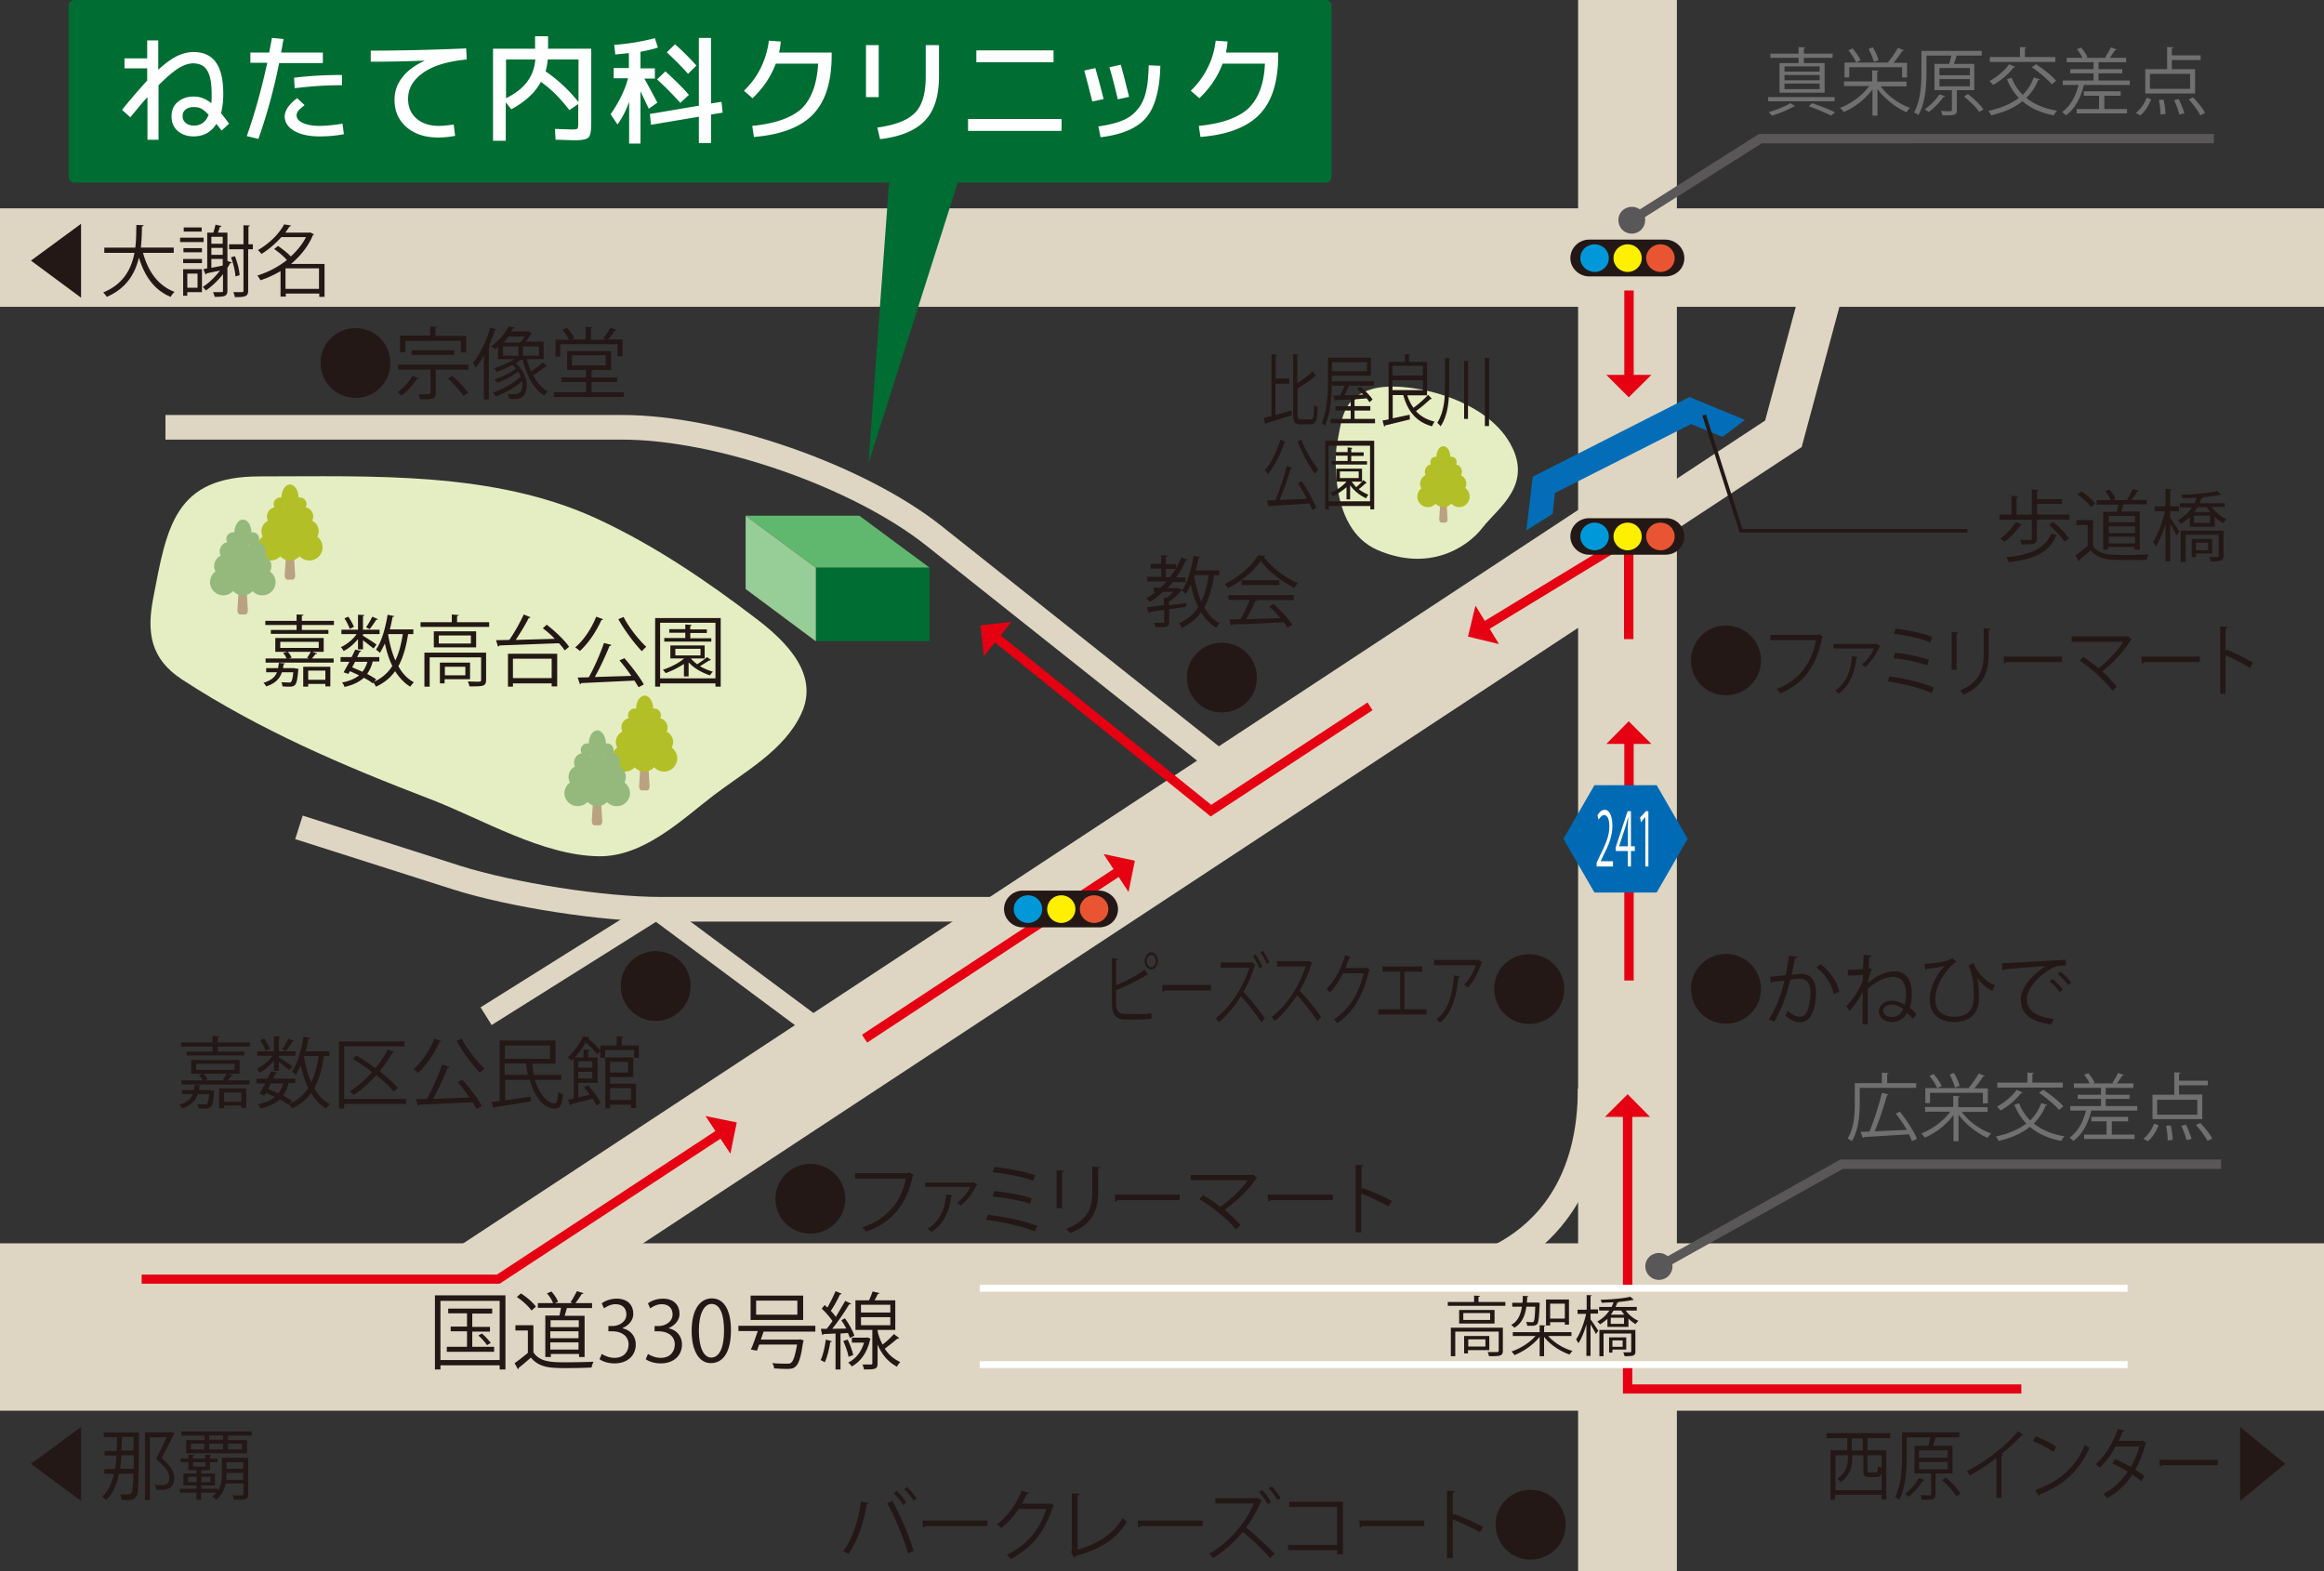 <svg xmlns="http://www.w3.org/2000/svg" xmlns:xlink="http://www.w3.org/1999/xlink" viewBox="0 0 840 568" xmlns:v="https://vecta.io/nano"><rect x="0" y="0" width="840" height="568" fill="#333333" stroke="none"/><style><![CDATA[.W{clip-path:url(#Y)}.X{fill:#231815}.Y{fill:#e50012}.Z{fill:#b8a27f}.a{fill:#b2bf27}.b{fill:#fff000}.c{fill:#0098d8}.d{fill:#e95532}]]></style><defs><path id="A" d="M0 0h840v568H0z"/><path id="B" d="M458.2 431.8h23.5v2h-22.4c-.2.3-.5.5-.9.5l-.2-2.5z"/><path id="C" d="M623.8 344.8c7 0 12.7 5.6 12.7 12.6s-5.6 12.6-12.7 12.6c-7 0-12.6-5.6-12.6-12.6s5.7-12.6 12.6-12.6z"/><path id="D" d="M224.9 480.1c2.7.5 4.9 2.6 4.9 5.9 0 3.6-2.6 6.8-7.7 6.8-2.3 0-4.3-.7-5.4-1.5l.8-1.9c.8.5 2.6 1.4 4.6 1.4 3.8 0 5.1-2.7 5.1-4.8 0-3.3-2.8-4.8-5.8-4.8h-1.5v-1.9h1.5c2.2 0 5-1.4 5-4.2 0-2-1.2-3.7-3.9-3.7-1.7 0-3.2.8-4.2 1.5l-.8-1.8c1.1-.9 3.2-1.7 5.4-1.7 4.2 0 6 2.6 6 5.4.1 2.1-1.4 4.2-4 5.3h0z"/><path id="E" d="M106.7 208c0 .8-.4 1.5-.9 1.5h-2c-.5 0-.9-.7-.9-1.5l.6-9.6c0-.9.3-1.5.6-1.5h1.4c.3 0 .6.7.6 1.5l.6 9.6z"/><path id="F" d="M102.6 197.8c0 2.6-2.1 4.8-4.8 4.8-2.6 0-4.8-2.1-4.8-4.8 0-2.6 2.1-4.8 4.8-4.8s4.8 2.2 4.8 4.8z"/><path id="G" d="M102.9 192a4.23 4.23 0 0 1-4.2 4.2 4.23 4.23 0 0 1-4.2-4.2 4.23 4.23 0 0 1 4.2-4.2 4.23 4.23 0 0 1 4.2 4.2z"/><path id="H" d="M103.3 186.7a3.37 3.37 0 1 1-6.8 0 3.37 3.37 0 1 1 6.8 0z"/><path id="I" d="M103.7 182.2c0 1.3-1.1 2.4-2.4 2.4s-2.4-1.1-2.4-2.4 1.1-2.4 2.4-2.4 2.4 1.1 2.4 2.4z"/><path id="J" d="M89.6 220.6c0 .8-.4 1.5-.9 1.5h-2c-.5 0-.9-.7-.9-1.5l.6-9.6c0-.8.3-1.5.6-1.5h1.4c.3 0 .6.7.6 1.5l.6 9.6z"/><path id="K" d="M92.6 210.4c0 2.6-2.1 4.8-4.8 4.8-2.6 0-4.8-2.1-4.8-4.8 0-2.6 2.1-4.8 4.8-4.8 2.6.1 4.8 2.2 4.8 4.8z"/><path id="L" d="M86.6 194.8c0 1.3-1.1 2.4-2.4 2.4s-2.4-1.1-2.4-2.4 1.1-2.4 2.4-2.4c1.4 0 2.4 1.1 2.4 2.4z"/><path id="M" d="M230.7 274.1c0 2.6-2.1 4.8-4.8 4.8-2.6 0-4.8-2.1-4.8-4.8 0-2.6 2.1-4.8 4.8-4.8s4.8 2.1 4.8 4.8z"/><path id="N" d="M236.1 256.2c0 2.6-1.4 4.8-3.1 4.8s-3.1-2.1-3.1-4.8c0-2.6 1.4-4.8 3.1-4.8s3.1 2.2 3.1 4.8z"/><path id="O" d="M231 268.2a4.23 4.23 0 0 1-4.2 4.2 4.23 4.23 0 0 1-4.2-4.2 4.23 4.23 0 0 1 4.2-4.2c2.3.1 4.2 1.9 4.2 4.2z"/><path id="P" d="M231.4 262.9a3.37 3.37 0 1 1-6.8 0 3.37 3.37 0 0 1 3.4-3.4c1.9.1 3.4 1.6 3.4 3.4z"/><path id="Q" d="M220.7 286.7c0 2.6-2.1 4.7-4.8 4.7-2.6 0-4.8-2.1-4.8-4.7s2.1-4.8 4.8-4.8c2.6 0 4.8 2.1 4.8 4.8z"/><path id="R" d="M214.3 275.6a3.44 3.44 0 0 1-3.4 3.4 3.37 3.37 0 1 1 0-6.8 3.37 3.37 0 0 1 3.4 3.4z"/><path id="S" d="M519.9 179.5a3.8 3.8 0 0 1-7.6 0 3.8 3.8 0 0 1 7.6 0z"/><path id="T" d="M525 174.8a3.37 3.37 0 1 1-6.8 0 3.44 3.44 0 0 1 3.4-3.4c1.9.1 3.4 1.6 3.4 3.4z"/><path id="U" d="M520.4 170.5a2.69 2.69 0 1 1-5.4 0 2.69 2.69 0 1 1 5.4 0z"/><path id="V" d="M520.8 167c0 1.1-.9 1.9-1.9 1.9-1.1 0-1.9-.9-1.9-1.9 0-1.1.9-1.9 1.9-1.9 1-.1 1.9.8 1.9 1.9z"/><path id="W" d="M593.4 193.9c0 2.8-2.3 5-5.1 5s-5.1-2.2-5.1-5 2.3-5 5.1-5 5.1 2.2 5.1 5z"/><path id="X" d="M581.5 193.9c0 2.8-2.3 5-5.1 5s-5.2-2.2-5.2-5 2.3-5 5.2-5c2.8 0 5.1 2.2 5.1 5z"/></defs><clipPath id="Y"><use xlink:href="#A"/></clipPath><g fill="#ded6c3" class="W"><path d="M-212.2 449.4h1225.5v60.5H-212.2zm0-374.1h1225.5v35.6H-212.2z"/><path d="M570.4-83.7h35.7V682h-35.7z"/><path d="M170.6 490.1l-19.7-29.8L578.5 179l19.6 29.7z"/><path d="M592.5 200.2l-8.4-12.7L638 152l16.4-60.9 14.7 4-17.9 66.5zm-74.1 266.3l-.5-10.1c2.1-.1 52.4-3.4 52.4-62.9h10.1c-.1 55.4-40.6 72-62 73zm-69.9-179l-113.7-90.3c-26.6-21.1-75.9-38.3-109.9-38.3H59.8V150H225c35.7 0 87.5 18 115.4 40.2l113.7 90.3-5.6 7zm-65 45.6H238.9c-21.3 0-55.1-5.2-75.4-11.7l-56.8-18.1 2.7-8.5 56.8 18.1c19.6 6.2 52.2 11.3 72.7 11.3h144.6v8.9z"/><path d="M303.7 382.7l-66.6-49.5-59.4 37.3-4-6.4 61.6-38.6c1.3-.8 3-.8 4.3.2l68.6 51-4.5 6z"/></g><g class="W X"><path d="M292.9 420.7c7 0 12.6 5.6 12.6 12.6s-5.6 12.6-12.6 12.6-12.6-5.6-12.6-12.6 5.7-12.6 12.6-12.6zm37.4 4c-.1.1-.2.3-.4.3-2.2 10.6-7.7 17-16.9 20.2-.3-.5-.9-1.2-1.3-1.6 8.7-2.8 14.1-9.1 15.7-17.6H309v-2h19.1l.4-.3 1.8 1zm23 3.4c0 .1-.2.2-.3.2-1.2 2.7-3.6 5.7-5.7 7.5a7.1 7.1 0 0 0-1.4-1c2-1.5 4.1-4 4.8-5.8h-16.3v-1.6h17.1l.2-.1 1.6.8zm-9 4c-.1.2-.2.3-.5.4-.6 5-2.5 9.8-7.1 12.8-.3-.3-1-.8-1.5-1.1 4.6-2.9 6.3-7 6.8-12.5l2.3.4zm12.8 7c6.2.7 13.4 2.3 17.8 4l-.8 2c-4-1.7-11.5-3.4-17.7-4.2l.7-1.8zm2.2-8.6c4.5.4 10.1 1.5 13.6 2.6l-.6 2c-3.3-1.1-9-2.2-13.5-2.6l.5-2zm.1-8.7c4.8.5 10.9 1.6 14.8 3l-.8 2c-3.9-1.5-9.8-2.6-14.6-3.1l.6-1.9zm22.5 14.8V423l2.7.2c0 .3-.2.4-.7.5v13h-2zm15.7-14.7c0 .3-.2.4-.7.5v8.9c0 5.9-2 11.3-10.1 14.4-.3-.4-1-1.2-1.5-1.5 7.8-2.9 9.5-7.7 9.5-12.9v-9.6l2.8.2zm5.3 9.9h23.5v2H404c-.2.3-.5.5-.9.5l-.2-2.5zm51.5-6.1c-.1.1-.2.2-.4.3-2.6 4-7 8.2-11.4 11.3 2.2 1.7 4.3 3.9 5.8 5.5l-1.7 1.5c-2.9-3.5-8.5-8.1-13.2-10.9l1.3-1.4c2 1.1 4.2 2.6 6.3 4.2 3.8-2.7 7.6-6.3 9.9-9.6h-20.6v-1.9h22.1l.3-.2 1.6 1.2z"/><use xlink:href="#B"/><path d="M501.9 436c-2.9-1.5-6.8-3.4-9.9-4.6v14h-2V421l2.8.2c0 .3-.3.5-.7.6v8.2l.4-.6c3.3 1.2 7.6 3.1 10.6 4.7l-1.2 1.9z"/></g><path d="M736.3 186H748v1.8h-11.2c-.1.2-.2.3-.6.4v6.5c0 2-1 2.1-5.5 2.1-.1-.5-.4-1.2-.6-1.7l3.7.1c.5 0 .6-.1.6-.5v-6.8h-11.7V186h4.3v-6.8l2.4.2c0 .2-.2.3-.5.4v6.2h5.5v-9.1l2.5.2c0 .2-.2.3-.6.4v2.9h9v1.7h-9v3.9zm-5.4 3.6c-.1.2-.3.3-.6.2-1.5 2.2-3.7 4.5-5.8 6l-1.5-1.2c2-1.3 4.3-3.7 5.6-5.9l2.3.9zm12.8 3.9c-.1.2-.2.3-.6.3-2.4 5.7-7.8 8.4-17.1 9.4-.1-.6-.5-1.3-.9-1.8 8.9-.8 14.1-3.2 16.3-8.5l2.3.6zm2.5 2.3c-1.1-1.7-3.5-4.3-5.6-6.1l1.5-1c2.2 1.7 4.6 4.2 5.8 6l-1.7 1.1zm10.3-7.7v9.2c2.2 3.3 6.2 3.3 11.3 3.3 3 0 6.6-.1 8.8-.2-.2.4-.6 1.3-.6 1.9-1.9.1-5 .1-7.8.1-5.8 0-9.6 0-12.5-3.5l-4.1 3.5c0 .3-.1.4-.3.4l-1.1-2.1c1.4-.9 3-2.2 4.4-3.4v-7.5h-4.1V188h6zm-4.2-10.5c1.9 1.2 4 3.1 5 4.4l-1.5 1.3c-.9-1.4-3.1-3.3-4.9-4.6l1.4-1.1zm8 7.4h4.8c.2-.8.4-1.7.5-2.6h-7.8v-1.6h5.1c-.4-1-1.2-2.3-2-3.3l1.5-.6c.9 1 1.9 2.4 2.2 3.4l-1 .5h5.9l-.7-.3c.7-1 1.6-2.6 2.1-3.7l2.2.6c-.1.2-.3.3-.6.3-.5.9-1.4 2.1-2.2 3h5.6v1.6h-8.4c-.2.8-.5 1.7-.8 2.6h6.7v13.8h-1.9v-1H762v1h-1.8V185zm11.4 3.8v-2.3h-9.5v2.3h9.5zm-9.5 1.5v2.4h9.5v-2.4h-9.5zm0 6.1h9.5V194h-9.5v2.4zm22.2-11.5v2.3c.8 1 2.9 4.2 3.3 4.9l-1 1.4c-.4-.9-1.5-2.8-2.3-4.2v13.6h-1.7v-13.5c-.9 3.2-2.2 6.3-3.5 8.1-.2-.5-.7-1.2-1-1.7 1.7-2.4 3.5-7 4.3-11h-3.7V183h3.9v-6.3l2.3.2c0 .2-.2.3-.6.4v5.7h3.2v1.8h-3.2zm19.8-1.7h-4.8c1.3 1.8 3.4 3.6 5.4 4.5-.4.3-1 1-1.2 1.4a13.86 13.86 0 0 1-3.1-2.3v3.6h-9v-3.5c-.9.8-2 1.7-3.2 2.4-.3-.4-.8-1-1.2-1.2 2.3-1.3 4-2.9 5.2-4.7h-4.4v-1.5h5.3c.3-.7.6-1.3.8-2-1.7.1-3.5.2-5.1.2-.1-.4-.3-1-.4-1.3 4.5-.1 10-.6 12.9-1.3l1.4 1.3c-.1.1-.2.1-.3.1h-.2c-1.5.3-3.7.6-6 .8 0 .2-.2.3-.6.4-.2.6-.4 1.2-.7 1.8h9.1v1.3zm-.5 8.5v9.2c0 1.8-.7 2-4.6 2-.1-.5-.3-1.1-.6-1.6.8 0 1.6.1 2.1.1 1.2 0 1.3 0 1.3-.4v-7.7H790v9.8h-1.8v-11.3h15.5zm-4.1 8.4h-5.9v1.3h-1.5v-6.6h7.4v5.3zm-.7-15c-.5-.6-.9-1.2-1.3-1.8h-3.3c-.3.6-.8 1.2-1.2 1.8h5.8zm-.1 3.9v-2.6H793v2.6h5.8zm-.7 7.2h-4.4v2.7h4.4v-2.7z" class="W X"/><g class="W X"><use xlink:href="#C"/><path d="M649.7 345.8c-.1.3-.4.5-.9.5l-1.2 6 3.1-.3c4.3-.1 5.7 2.8 5.7 7 0 2.1-.4 4.6-1 6.3-.9 2.9-2.7 4.2-5 4.2-1.2 0-2.7-.5-5.1-2.4.3-.5.5-1.1.8-1.7 2.2 1.7 3.4 2.1 4.3 2.1 1.6 0 2.6-1 3.1-2.8.6-1.7.9-4.3.9-5.8 0-3.2-1.1-5.1-3.9-5.1-.8 0-2 .1-3.4.3-1.4 5.7-3.1 10.6-5.8 15.2l-1.9-.9c2.7-4.3 4.3-8.7 5.6-14-1.4.2-3.5.4-5 .7l-.2-2c1.4-.2 3.7-.4 5.6-.6.4-2 .9-4.6 1.2-7l3.1.3zm13.1 13.5c-.9-4.1-3.6-7.6-6.3-9.6l1.5-1.2c3 2.1 5.9 6 6.8 10l-2 .8zm5.1-8.8c2.1 0 4 0 5.5-.3l.2-5.1 2.8.3c0 .3-.3.5-.8.5l-.2 4 1.2.4c-.5.9-.9 2.4-1.3 3.8v1.1c2.9-2.5 6.4-4.1 9.4-4.1 4.2 0 6.3 2.9 6.3 8.1 0 1.8-.2 3.5-.7 5 .8.7 1.8 1.7 2.4 2.4l-1.3 1.7c-.5-.6-1.3-1.5-2.1-2.2-1.1 1.9-2.8 3.3-5.6 3.3-2.6 0-4.6-1.7-4.6-3.8 0-2.3 2.1-3.9 4.6-3.9 1.8 0 3.3.6 4.7 1.5.4-1.1.5-2.4.5-3.9 0-3.8-1.5-6.2-4.6-6.2-2.6 0-6.2 1.5-9.2 4.3v12.8h-1.9l.1-11.9c-.7 1.6-2.4 4.5-4.8 7.1l-1.2-1.7c2.5-2.5 4.6-5.8 6-9.2l.1-2.2c-1 .2-3 .3-5.5.3v-2.1zm20 14.2c-1.3-1-2.8-1.6-4.2-1.6-1.6 0-3 .9-3 2.2 0 1.4 1.4 2.3 3 2.3 2.5 0 3.7-1.7 4.2-2.9zm7.7-16.3c3.2-.2 6.3-.6 7.9-1.1 1-.3 1.5-.6 2.2-1l1.4 1.3c-2.7 1.8-7.6 7.7-7.6 13.6 0 4.7 3.3 6.3 6.9 6.3 7 0 7-5.3 7-7.8 0-3.5-.4-7.7-1.9-10.7l1.8-.9c1.6 4 4.9 7 7.7 8l-.8 2c-2.2-.8-4.7-3.1-5.6-4.9h0c.6 2.5.7 5.2.7 7.3v.9c-.2 4.8-3.2 8-8.9 8-4.9 0-8.9-2.4-8.9-8.1 0-3.9 2-8.6 5.4-12.2a37.58 37.58 0 0 1-6.5 1.1c-.1.2-.3.4-.5.4l-.3-2.2zm28-.2l23.1-1.3v2.1h-1c-1.6 0-3 .3-4.8 1.4-4.2 2.5-8.3 7-8.3 10.7 0 3.9 2.8 6.3 9.7 7.2l-.9 2c-8-1.1-11-4.1-11-9.1 0-4 3.9-8.8 9-12-3.1.2-11.4.8-15 1.2-.1.2-.4.4-.6.4l-.2-2.6zm18.2 5.6c1.3 1 3 2.7 3.8 3.9l-1.1.9c-.8-1.2-2.5-3-3.7-3.9l1-.9zm3-2.5c1.4 1 3 2.6 3.8 3.9l-1.1.8c-.8-1.1-2.4-2.9-3.7-3.9l1-.8z"/></g><g class="W X"><path d="M623.8 226.1c7 0 12.7 5.6 12.7 12.6s-5.6 12.6-12.7 12.6c-7 0-12.6-5.6-12.6-12.6s5.7-12.6 12.6-12.6zm35.1 4c-.1.1-.2.3-.3.3-2 10.6-7 17-15.2 20.2-.3-.5-.8-1.2-1.2-1.6 7.8-2.8 12.6-9.1 14.2-17.6h-16.5v-1.9H657l.4-.3 1.5.9zm20.7 3.4c0 .1-.2.2-.2.2-1.1 2.7-3.3 5.7-5.2 7.5-.3-.3-.9-.8-1.2-1 1.8-1.5 3.7-4 4.3-5.8h-14.6v-1.6H678l.2-.1 1.4.8zm-8.1 4c-.1.2-.2.3-.5.4-.6 5-2.3 9.8-6.4 12.8-.3-.3-.9-.8-1.3-1.1 4.1-2.9 5.7-7 6.1-12.5l2.1.4zm11.5 7c5.6.7 12.1 2.3 16 4l-.8 2c-3.6-1.7-10.3-3.4-15.9-4.2l.7-1.8zm2-8.6c4 .4 9.1 1.5 12.2 2.6l-.6 2c-3-1.1-8.1-2.2-12.2-2.6l.6-2zm.1-8.7c4.3.5 9.8 1.6 13.3 3l-.7 2c-3.5-1.5-8.8-2.6-13.1-3.1l.5-1.9zm20.3 14.8v-13.6l2.4.2c0 .3-.2.4-.6.5v13h-1.8zm14-14.7c0 .3-.2.4-.6.5v8.9c0 5.9-1.8 11.3-9.1 14.4-.3-.4-.9-1.2-1.3-1.5 7-2.9 8.6-7.7 8.6-12.9v-9.6l2.4.2zm4.8 10h21.1v2h-20.1c-.2.3-.5.5-.8.5l-.2-2.5zm46.3-6.2c-.1.1-.2.2-.4.3-2.4 4-6.3 8.2-10.2 11.3 1.9 1.7 3.9 3.9 5.2 5.5l-1.5 1.5c-2.7-3.5-7.6-8.1-11.9-10.9l1.2-1.4c1.8 1.1 3.8 2.6 5.6 4.2 3.4-2.7 6.9-6.3 8.9-9.6h-18.6v-2h19.9l.3-.2 1.5 1.3zm3.5 6.2h21.1v2H775c-.2.3-.5.5-.8.5l-.2-2.5zm39.3 4.1c-2.6-1.5-6.1-3.4-8.9-4.6v14h-1.9v-24.4l2.6.2c0 .3-.2.5-.7.6v8.2l.4-.6c3 1.2 6.9 3.1 9.5 4.7l-1 1.9z"/></g><path d="M128.5 118.6c7 0 12.6 5.6 12.6 12.6s-5.6 12.6-12.6 12.6-12.6-5.6-12.6-12.6c-.1-7 5.7-12.6 12.6-12.6zm22.8 18.1c-.1.2-.3.3-.6.2-1.4 2.2-3.5 4.6-5.6 6.1a17.41 17.41 0 0 0-1.4-1.2c2-1.4 4.1-3.7 5.4-6l2.2.9zm-7.4-4.9h25.4v1.8h-11.8v8.5c0 2.2-1 2.2-5.6 2.2a6.7 6.7 0 0 0-.7-1.8h2.4c1.8 0 2 0 2-.5v-8.4h-11.7v-1.8zm2.6-8.7v4.2h-1.9v-6h10.9V118l2.5.2c0 .2-.2.3-.6.4v2.8h11.1v6h-1.9v-4.2h-20.1zm17.7 5.2h-15.4v-1.7h15.4v1.7zm3.3 14.8c-1.1-1.7-3.5-4.4-5.6-6.3l1.6-.9c2.1 1.8 4.6 4.4 5.7 6.1l-1.7 1.1zm7.4-14.7c-.9 1.7-1.9 3.2-3 4.5-.2-.4-.6-1.4-.9-1.8 2.4-2.9 4.8-7.8 6.2-12.7l2.2.7c-.1.2-.3.3-.6.3-.6 1.9-1.3 3.8-2.2 5.6l.6.2c-.1.2-.2.3-.5.4v18.8h-1.8v-16zm15.6 1.7c.4 1.5.9 2.9 1.5 4.2 1.4-1 3.1-2.3 4.1-3.3l1.7 1.4c-.1.1-.3.1-.6.1-1.1.9-3.1 2.3-4.5 3.1 1.3 2.6 3.1 4.7 5.3 5.9-.4.4-1 1-1.3 1.5-3.8-2.4-6.4-7.3-7.8-13h-.6c-.6.4-1.2.9-1.9 1.3 2.8 2.4 4 5.6 4 8.1 0 2.9-1.4 4.8-4.2 4.8-.6 0-1.4 0-2.2-.1a4.06 4.06 0 0 0-.5-1.7c.9.1 1.8.1 2.4.1.7 0 1.3-.1 1.8-.5.7-.5 1.1-1.5 1.1-2.9 0-.4 0-.8-.1-1.3-2.5 2.2-6.3 4.4-9.5 5.5-.3-.4-.7-1-1.1-1.4 3.5-1.1 7.8-3.5 10.1-5.8-.3-.6-.5-1.2-.9-1.8-2.1 1.6-5.1 3.2-7.6 4.1-.2-.4-.6-1-1-1.3 2.6-.7 5.8-2.3 7.8-3.9-.4-.4-.8-.9-1.3-1.3a35.31 35.31 0 0 1-5.7 2.5c-.2-.3-.7-1-1-1.3 2.4-.7 5.2-1.9 7.4-3.3H180v-4.4c-.3.3-.7.6-1.1.9-.3-.4-.9-.9-1.4-1.1 3-2.1 5.2-5 6.3-7.2l2.2.4c0 .2-.2.3-.6.3-.2.4-.4.7-.7 1.1h5.4c.5 0 .5 0 .8-.1l1.4.9a.76.76 0 0 1-.4.2c-.5.8-1.2 1.9-1.9 2.7h6.5v6.3h-6zm-8.7-4.9v3.4h5.6v-3.4h-5.6zm6.2-1.4c.6-.6 1.2-1.4 1.7-2.2h-5.8c-.6.7-1.2 1.5-1.9 2.2h6zm6.8 4.8v-3.4H189v3.4h5.8zm18.9 13.2h11.8v1.7h-25.3v-1.7h11.6v-3.7h-8.9v-1.7h8.9v-2.7H205v-6.8h15.9v6.8h-6.6c0 .2-.2.3-.5.4v2.3h9.3v1.7h-9.3v3.7zm-11.2-17.3v4.4h-1.7v-6.1h4.9c-.5-1-1.5-2.5-2.4-3.6l1.7-.7c1 1.1 2.1 2.7 2.6 3.7l-1.2.5h5.3v-4.6l2.5.2c0 .2-.2.3-.6.4v4.1h5.4l-1-.5c.9-1 2-2.7 2.6-3.9l2.2.9c-.1.2-.3.3-.6.2a18.5 18.5 0 0 1-2.5 3.2h5.3v6.1h-1.8v-4.4h-20.7zm4.2 3.9v3.7h12.2v-3.7h-12.2z" class="W X"/><g class="W X"><path d="M428.8 219.3l-6.2.9v4.5c0 1.9-.8 2.1-4.9 2-.1-.5-.4-1.1-.6-1.6h2c1.6 0 1.7 0 1.7-.4v-4.3l-5.2.8c0 .2-.2.4-.4.4l-.7-2.1 6.2-.8V216l1 .1c.8-.6 1.7-1.4 2.4-2.2h-3.7c-1.5 1.4-3.1 2.7-4.8 3.7-.3-.4-.9-1-1.3-1.3 1.2-.7 2.3-1.5 3.4-2.4h-.7v-1.5h2.5l2.1-2.2h-7v-1.7h5.1v-3h-3.8v-1.7h3.8v-3.1l2.3.2c0 .2-.2.3-.6.4v2.6h3.7v1.5l2-3.9 2.2.8c-.1.2-.4.3-.7.3-1 2.2-2.1 4.2-3.5 6.1h3.4v1.7h-4.6c-.6.8-1.2 1.5-1.9 2.2h3.7l.3-.1 1.3.9c-.1.1-.2.2-.4.2-1.1 1.3-2.8 2.8-4.4 3.9v1.3l6.2-.8.1 1.3zm-7.4-10.7h1.5l2.1-3h-3.6v3zm19.3-.7h-1.9c-.7 4.6-1.8 8.5-3.5 11.6 1.4 2.6 3.3 4.6 5.6 5.8-.5.4-1 1.1-1.3 1.6-2.2-1.3-4-3.3-5.5-5.6-1.7 2.4-3.9 4.2-6.9 5.6-.2-.4-.7-1.2-1-1.6 3-1.4 5.3-3.3 6.9-5.9-1.2-2.4-2-5.1-2.7-8.1a35.08 35.08 0 0 1-1.8 3.4c-.3-.4-1-.9-1.4-1.2 2-2.8 3.4-7.7 4.2-12.6l2.4.5c-.1.2-.3.3-.6.3-.3 1.5-.6 3-1 4.5h8.5v1.7zm-9 0l-.1.3c.6 3.4 1.4 6.5 2.6 9.2 1.3-2.6 2.1-5.8 2.7-9.5h-5.2zm25.7-7c-.1.2-.3.4-.6.4 2.8 3.8 7.8 7.6 12.3 9.5-.5.4-.9 1.1-1.2 1.7-4.5-2.2-9.5-6-12.2-9.8-2.3 3.5-7 7.5-11.9 9.9-.2-.4-.7-1.1-1.1-1.5 4.9-2.4 9.8-6.6 12-10.4l2.7.2zm-13.4 16v-1.8h23.6v1.8h-13.5l.3.1c-.1.2-.3.3-.7.3-.8 1.9-2.1 4.4-3.3 6.5l12.4-.4c-1.3-1.5-2.7-3-4.1-4.2l1.6-.9c2.6 2.3 5.5 5.4 6.8 7.5l-1.7 1.1c-.4-.6-.8-1.3-1.4-2-6.8.4-14.1.7-18.6.8-.1.3-.2.4-.4.4l-.7-2.2c1.2 0 2.6 0 4.1-.1 1.2-2 2.5-4.8 3.3-7H444zm4.8-7.2h13.6v1.8h-13.6v-1.8zm-7.2 22.6c7 0 12.7 5.6 12.7 12.6s-5.6 12.6-12.7 12.6c-7 0-12.6-5.6-12.6-12.6s5.7-12.6 12.6-12.6z"/></g><path d="M411.8 366.6c.8 0 3.1-.1 4.4-.4 0 .6 0 1.4.1 2-1.4.2-3.5.3-4.4.3h-5.3c-3.2 0-4.7-1.8-4.7-5.8v-16.4l2.1.2c0 .3-.2.4-.6.5v9.1c3.2-1.3 7.7-3.6 10.4-5.6l1.1 1.9c-.1.1-.1.1-.2.1s-.2 0-.3-.1c-2.5 1.7-7.4 4.1-11 5.5v4.7c0 2.9 1 3.9 3.2 3.9h5.2zm4.3-22.4c1.3 0 2.4 1.4 2.4 3.1s-1.1 3.1-2.4 3.1-2.4-1.4-2.4-3.1c.1-1.7 1.2-3.1 2.4-3.1zm1.7 3.2c0-1.2-.7-2.2-1.6-2.2s-1.7 1-1.7 2.2.7 2.2 1.7 2.2c.9 0 1.6-1.1 1.6-2.2zm2.3 8.6h17.6v2h-16.8c-.1.3-.4.5-.7.5l-.1-2.5zm33.6-7.2c0 .1-.1.2-.2.2-.9 3.1-2.4 6.6-4.1 9.5 2.3 2.4 5.8 6.7 7.8 9.6l-1.3 1.4c-1.9-2.9-5.2-7.1-7.4-9.4-1.8 3-5 7.1-8 9.4-.3-.4-.7-1.1-1.1-1.5 5.8-4.3 10.3-12.1 12.2-18.2h-10.4v-1.9h11.2l.3-.1 1 1zm.1-3.8c.9 1.2 1.9 3 2.4 4.4l-.9.7c-.5-1.3-1.5-3.1-2.4-4.4l.9-.7zm2.6-1.4c.7 1 1.9 3 2.4 4.2l-.9.7c-.4-1.2-1.6-3.3-2.3-4.2l.8-.7zm17.9 4.5c0 .1-.1.3-.3.3-1.1 3.6-2.5 6.7-4.2 9.7 2.3 2.4 5.8 6.6 7.7 9.5l-1.3 1.5c-1.9-2.9-5.2-7.1-7.4-9.4-1.9 3-5.1 7.1-8.1 9.4-.2-.4-.7-1.1-1.1-1.5 5.8-4.3 10.5-12.2 12.3-18.3h-10.3v-1.9h11.2l.3-.1 1.2.8zm20.8 2.5c-.1.1-.2.3-.3.4-2.2 9.1-5.7 14.9-11.5 18.9-.2-.5-.7-1.1-1.1-1.5 5.5-3.6 8.9-9.2 10.7-16.6h-7.5c-1.2 2.5-2.8 5-4.7 6.9-.3-.4-.8-.9-1.2-1.3 2.9-2.9 5.3-7.2 6.7-12.2l2 .8c-.1.3-.3.4-.6.4-.4 1.2-.9 2.4-1.3 3.5h7.4l.3-.2 1.1.9zm4.6-1.3h14.4v1.9h-6.5v13.6h8v1.9h-17.4v-1.9h7.9v-13.6h-6.4v-1.9zm36.1-1.5c0 .1-.2.2-.3.2-1.1 3.6-2.9 6.7-5 9a4.49 4.49 0 0 0-1.3-1.1c1.9-1.9 3.5-4.6 4.2-7h-15.1V347h15.9l.2-.1 1.4.9zm-8.2 5.1c0 .2-.2.4-.5.5-.6 6.6-2.3 12.9-6.7 16.3-.3-.3-.8-1-1.2-1.3 4.3-3.1 5.8-9 6.3-15.8l2.1.3zm25.1-8c7 0 12.7 5.6 12.7 12.6s-5.6 12.6-12.7 12.6c-7 0-12.6-5.6-12.6-12.6-.1-7.1 5.6-12.6 12.6-12.6z" class="W X"/><path d="M237 343.8c7 0 12.6 5.6 12.6 12.6S244 369 237 369s-12.6-5.6-12.6-12.6c-.1-7 5.6-12.6 12.6-12.6zM76.1 394.1h.4l1 .2c0 .2-.1.3-.1.5-.3 3.4-.6 4.7-1.2 5.3-.4.4-.8.5-1.5.6-.6 0-1.7 0-3-.1 0-.4-.2-1.1-.4-1.5l2.7.1c.4 0 .6 0 .8-.2.3-.3.6-1.3.8-3.5h-4.1c-.8 2.3-2.3 4-5.7 5.1-.2-.4-.6-1-1-1.3 2.7-.8 4.2-2 4.9-3.8h-3.9V394h4.3l.3-1.9 2.2.2c0 .2-.2.3-.5.3-.1.5-.1.9-.2 1.4h4.2zm2.6-17.3h11.6v1.5H78.7v1.8h9.6v1.4H67.5v-1.4h9.3v-1.8H65.5v-1.5h11.3v-2.3l2.5.1c0 .2-.2.3-.6.4v1.8zm3.8 11.3l1.7.6c-.1.2-.3.3-.6.2-.3.5-.8 1.1-1.3 1.6h7.9v1.5H65.6v-1.5h7.6c-.3-.6-.7-1.4-1.3-2l1.7-.4c.6.6 1.2 1.5 1.4 2.1l-1 .3h7.3c-.3-.1-.5-.2-.7-.3.5-.6 1-1.5 1.3-2.1H69.1v-5h17.5v5h-4.1zm-11.6-1.4h13.9v-2.2H70.9v2.2zm8.3 13.9v-7.2H89v7.1h-1.8v-.9H81v1h-1.8zm8-5.7H81v3.3h6.2v-3.3zm11.8-7.8v-3.7c-1.4 1.7-3.3 3.4-5.2 4.3a7.1 7.1 0 0 0-1-1.4c2.1-.9 4.4-2.8 5.7-4.7H93V380h6v-5.4l2.3.1c0 .2-.2.3-.5.4v4.9h6v1.6h-6v.6c1.2.7 4.2 2.6 4.9 3.2l-1.1 1.4-3.8-3v3.3H99zm7.8 4.4h-2.5a13.16 13.16 0 0 1-2 4.5c1.3.7 2.4 1.3 3.3 2l-1.3 1.4c-.8-.7-2-1.4-3.2-2-1.7 1.5-3.9 2.6-7 3.3-.1-.5-.5-1.2-.9-1.6 2.7-.5 4.7-1.4 6.2-2.6l-3.3-1.5-.6 1-1.7-.6 2.1-3.8h-3.2v-1.7h4l1.3-2.7 2.2.5c-.1.2-.3.3-.6.3l-.9 1.9h8v1.6zm-11.3-16.1c.8 1.2 1.7 2.7 2 3.7l-1.5.7c-.3-1-1.1-2.6-1.9-3.8l1.4-.6zm2.5 16.1l-1.1 2.1 3.7 1.6c.8-1 1.4-2.2 1.8-3.6H98zm4-12.3c.8-1 1.7-2.7 2.3-3.8l2 .9c-.1.2-.3.2-.6.2-.6 1-1.6 2.4-2.4 3.4l-1.3-.7zm17 2.5h-1.9c-.7 4.6-1.8 8.5-3.5 11.6 1.4 2.6 3.3 4.6 5.6 5.8-.4.4-1 1.1-1.3 1.6-2.2-1.3-4-3.3-5.5-5.6-1.7 2.4-3.9 4.2-6.9 5.6-.2-.4-.7-1.2-1-1.6 3-1.4 5.3-3.3 6.9-5.9-1.2-2.4-2-5.1-2.7-8.1a35.08 35.08 0 0 1-1.8 3.4c-.3-.4-1-.9-1.4-1.2 2-2.8 3.4-7.7 4.2-12.6l2.4.5c-.1.2-.3.3-.6.3-.3 1.5-.6 3-1 4.5h8.5v1.7zm-9 0l-.1.3c.6 3.4 1.4 6.5 2.6 9.2 1.3-2.6 2.1-5.8 2.7-9.5H110zm36.8 15.5v1.8h-22.4v1.7h-1.9v-24.3h23.7v1.8h-21.8v19h22.4zm-18-15.7c2.2 1.3 4.6 2.9 6.9 4.6 1.7-2.1 3.3-4.4 4.5-6.8l2.3 1c-.1.2-.4.3-.7.2-1.3 2.4-2.9 4.6-4.6 6.7 2.7 2.1 5 4.2 6.6 6l-1.5 1.4c-1.4-1.8-3.7-3.9-6.3-6-2.5 2.8-5.2 5.2-8.1 7.2-.4-.4-1-1-1.5-1.3 2.8-1.8 5.6-4.2 8.1-7-2.3-1.7-4.7-3.4-7-4.8l1.3-1.2zm30.7-5.2c-.1.2-.3.3-.6.3-1.9 4.2-4.8 8.5-7.8 11.2-.4-.4-1.2-1-1.7-1.3 3-2.5 5.9-6.8 7.6-11.1l2.5.9zm3 9.3c-.1.2-.3.4-.7.4-1.3 3.3-3.4 7.8-5.3 11.2l13.2-.5c-1.3-1.9-2.9-4-4.3-5.6l1.8-.8c2.6 3 5.6 6.9 7 9.5l-1.9 1a41.77 41.77 0 0 0-1.5-2.4l-19.2.9c-.1.2-.3.4-.5.4l-.8-2.4 4-.1c2-3.5 4.2-8.6 5.5-12.4l2.7.8zm4.4-10.2c1.9 3.8 5.6 8.4 8.2 10.8-.5.4-1.2 1.1-1.6 1.6-2.6-2.7-6.3-7.6-8.5-11.6l1.9-.8zm35.9 14.9h-9.5c1.5 4.7 4.3 8.5 7.1 8.5.9 0 1.2-1.2 1.4-4.2.5.4 1.1.8 1.7.9-.3 4.1-1.2 5.2-3.1 5.2-4 0-7.3-4.5-8.9-10.4h-8.9v7.4l9.2-1.3.1 1.7-13.1 2.1c-.1.2-.2.4-.4.4l-.8-2.3c.9-.1 1.9-.2 3-.4v-21.8h20.2v8.4h-8.4c.1 1.3.3 2.7.5 4h10v1.8zm-4-12.4h-16.3v4.8h16.3v-4.8zm-16.4 10.6h8.4c-.3-1.3-.5-2.7-.6-4.1h-7.8v4.1zm42.3-10.6h6.2v4.5h-1.7v-2.9h-10.5v2.9H217V380l-1.2 1.1c-.8-1.2-2.5-2.9-4.1-4.3-1 1.7-2.3 3.7-4 5.4h3.2v-2.8l2.2.1c0 .2-.2.3-.5.4v2.3h3.4v9.2h-7v5.3l4.2-1c-.6-.9-1.4-1.8-2.1-2.6l1.4-.8c1.9 1.9 3.8 4.6 4.6 6.4l-1.5.9c-.3-.7-.8-1.6-1.4-2.5l-7.8 2c0 .2-.2.4-.3.4l-.8-2 2.1-.4v-14.6l-.9.9c-.3-.4-.9-1-1.3-1.2 2.6-2.3 4.5-5.3 5.6-7.6l2.2.3c-.1.2-.2.3-.5.4 1.6 1.3 3.5 3.1 4.5 4.4v-1.8h5.9v-3.3l2.4.2c0 .2-.2.3-.6.4v2.7zm-10.6 5.7H209v2.3h5.1v-2.3zm-5.1 6.2h5.1v-2.4H209v2.4zm11.5-.5v2.4h9.4v8.8h-1.8v-1.2h-7.6v1.3h-1.7v-18.4h10.1v7.1h-8.4zm6.5-5.5h-6.5v3.9h6.5v-3.9zm1.1 9.5h-7.6v4.3h7.6v-4.3z" class="W X"/><g class="W X"><path d="M314 543.3c-.1.2-.3.4-.7.4-1.1 6.7-3.5 13.8-6.7 18-.5-.4-1.3-.8-1.9-1 3.1-3.8 5.6-10.9 6.5-18l2.8.6zm14.2 18.2c-1.3-4.9-4.6-12.9-7.5-18.1l1.8-.9c2.9 5 6.2 12.9 7.7 18.1l-2 .9zm-4.1-22.6c1.3 1.1 2.7 2.9 3.4 4.2l-1.1.8c-.8-1.3-2.2-3.1-3.4-4.2l1.1-.8zm3.7-1.4c1.3 1.2 2.7 2.9 3.5 4.1l-1.1.8c-.8-1.3-2.2-3.1-3.4-4.1l1-.8zm5.6 12.1h23.5v2h-22.4c-.2.3-.5.5-.9.5l-.2-2.5zm47.6-5.4l-.4.4c-3 9.1-7.6 14.9-15.3 18.9-.3-.5-.9-1.1-1.4-1.5 7.4-3.6 11.9-9.2 14.3-16.6h-10c-1.6 2.5-3.8 5-6.3 6.9a11.22 11.22 0 0 0-1.6-1.3c3.8-2.9 7.1-7.2 9-12.2l2.7.8c-.1.3-.5.4-.8.4l-1.8 3.5h9.9l.3-.2 1.4.9zm8.5 15.9c7.1-2 12.8-5.4 16.3-11.5.4.5 1.1 1.1 1.5 1.4-3.8 6.5-10.1 10.2-18.5 12.4-.1.2-.2.5-.5.6l-1.2-2 .3-.5v-20.7l2.9.1c0 .3-.3.6-.8.6v19.6zm21.7-10.5h23.5v2h-22.4c-.2.3-.5.5-.9.5l-.2-2.5zm44.9-7.2c-.1.1-.2.2-.3.2-1.3 3.1-3.2 6.6-5.4 9.5 3 2.4 7.7 6.7 10.4 9.6l-1.8 1.4c-2.5-2.9-6.9-7.1-9.8-9.4-2.4 3-6.7 7.1-10.7 9.4-.3-.4-1-1.1-1.5-1.5 7.8-4.3 13.7-12.1 16.2-18.2h-13.9v-1.9h14.9l.4-.1 1.5 1zm.1-3.8c1.2 1.2 2.5 3 3.2 4.4l-1.2.7c-.6-1.3-2-3.1-3.2-4.4l1.2-.7zm3.5-1.3c1 1 2.5 3 3.2 4.2l-1.2.7c-.6-1.2-2.1-3.3-3.1-4.2l1.1-.7zm25.7 5.5v19h-2.1v-1.5h-17.7v-1.9h17.7v-13.7H466v-1.9h19.4zm5.9 6.8h23.5v2h-22.4c-.2.3-.5.5-.9.5l-.2-2.5zm43.7 4.2c-2.9-1.5-6.8-3.4-9.9-4.6v14H523v-24.4l2.8.2c0 .3-.3.5-.7.6v8.2l.4-.6c3.3 1.2 7.6 3.1 10.6 4.7l-1.1 1.9zm18.2-15.3c7 0 12.7 5.6 12.7 12.6s-5.6 12.6-12.7 12.6c-7 0-12.6-5.6-12.6-12.6-.1-7 5.6-12.6 12.6-12.6z"/></g><g class="W"><path d="M294.9 205.2H336l-25.4-18.8h-41.1z" fill="#5fb86e"/><path d="M294.9 205.2H336v26.5h-41.1z" fill="#006d32"/><path d="M269.5 212.9l25.4 18.9v-26.6l-25.4-18.8z" fill="#97cd96"/><g class="X"><path d="M157.2 468.2h25.5V495h-2.1v-1.5h-21.4v1.5h-2v-26.8zm2 23.4h21.4v-21.4h-21.4v21.4zm11.5-4.8h7.9v1.8h-17.1v-1.8h7.3v-5.6h-5.9v-1.7h5.9v-4.8H162V473h15.9v1.8h-7.2v4.8h6.4v1.7h-6.4v5.5zm5.3-.6c-.6-1-2-2.5-3.1-3.5l1.3-.7c1.2 1 2.5 2.5 3.2 3.4l-1.4.8zm16.8-7.3v9.9c2.4 3.6 6.7 3.6 12.2 3.6 3.3 0 7.1-.1 9.5-.2-.2.5-.6 1.5-.7 2.1a192.64 192.64 0 0 1-8.4.2c-6.2 0-10.4 0-13.5-3.8-1.5 1.3-3.1 2.7-4.4 3.7 0 .3-.1.4-.3.5l-1.2-2.2c1.5-1 3.2-2.4 4.8-3.7v-8.1h-4.5V479h6.5zm-4.5-11.4c2 1.3 4.4 3.3 5.4 4.8l-1.6 1.4c-1-1.5-3.3-3.6-5.3-4.9l1.5-1.3zm8.7 8h5.2c.2-.8.4-1.8.6-2.8h-8.4V471h5.5c-.4-1.1-1.3-2.5-2.2-3.5l1.6-.7c1 1.1 2 2.6 2.4 3.7l-1.1.5h6.4l-.8-.3c.8-1.1 1.7-2.8 2.3-4l2.4.7c-.1.2-.3.3-.6.3-.6.9-1.5 2.3-2.3 3.3h6v1.8h-9.1c-.2.8-.5 1.8-.8 2.8h7.2v14.9h-2v-1.1h-10.2v1.1h-2v-15zm12.2 4.2v-2.5H199v2.5h10.2zm-10.3 1.5v2.5h10.2v-2.5h-10.2zm0 6.6h10.2v-2.6h-10.2v2.6z"/><use xlink:href="#D"/><path d="M241.6 480.1c2.7.5 4.9 2.6 4.9 5.9 0 3.6-2.6 6.8-7.7 6.8-2.3 0-4.3-.7-5.4-1.5l.8-1.9c.8.5 2.6 1.4 4.6 1.4 3.8 0 5.1-2.7 5.1-4.8 0-3.3-2.8-4.8-5.8-4.8h-1.5v-1.9h1.5c2.2 0 5-1.4 5-4.2 0-2-1.2-3.7-3.9-3.7-1.7 0-3.2.8-4.2 1.5l-.8-1.8c1.1-.9 3.2-1.7 5.4-1.7 4.2 0 6 2.6 6 5.4.1 2.1-1.4 4.2-4 5.3h0zm8.4 1c0-7.9 3.1-11.8 7.3-11.8 4.3 0 6.9 4.1 6.9 11.5 0 7.9-2.8 11.9-7.3 11.9-4 0-6.9-4.1-6.9-11.6zm11.7-.2c0-5.7-1.4-9.6-4.5-9.6-2.7 0-4.6 3.6-4.6 9.6s1.7 9.8 4.5 9.8c3.3-.1 4.6-4.4 4.6-9.8zm32.8.4H276l-1 2.9h13.7l.5-.1 1.3.4c0 .2-.1.4-.2.5-.8 5.6-1.6 8-2.8 9-.8.7-1.5.8-3.5.8-1.1 0-2.6-.1-4.2-.2 0-.6-.3-1.4-.7-1.9 2.2.2 4.5.2 5.3.2s1.1 0 1.5-.3c.9-.7 1.5-2.6 2.2-6.6h-13.7l-.8 2.2-2.2-.4c.8-1.7 1.7-4.4 2.5-6.7h-7v-1.9h27.8v2.1zm-4.2-13v8.8h-19v-8.8h19zm-2.1 6.9v-5.1h-14.9v5.1h14.9zm17.2 1.3c1.4 1.9 2.9 4.6 3.4 6.3l-1.6.8-.7-1.8-2.7.2v13H302v-13l-4.4.2c0 .2-.2.3-.4.4l-.5-2.3h2.1c.7-.8 1.4-1.8 2.1-2.8-.9-1.4-2.5-3.2-3.9-4.5l1.1-1.3c.3.3.6.6 1 .9 1-1.8 2.2-4.2 2.9-5.9l2.2.9c-.1.2-.3.3-.6.3-.8 1.7-2.1 4.2-3.3 5.9.7.7 1.3 1.5 1.8 2.2l3.4-5.8 2.1 1c-.1.2-.3.3-.7.3-1.5 2.6-4 6.2-6.1 8.8l5.1-.1c-.5-1-1.2-2.1-1.8-3l1.3-.7zm-4.7 8.3c-.1.2-.3.3-.6.3-.4 2.6-1.1 5.5-2 7.3-.4-.3-1.1-.6-1.5-.8.9-1.7 1.5-4.6 1.9-7.4l2.2.6zm5.7-.6c.9 1.8 1.7 4.1 2 5.6-.4.1-.7.3-1.7.6-.2-1.5-1.1-3.9-1.9-5.7l1.6-.5zm7.1-.8l1.2.5c0 .1-.1.2-.2.3-1.1 4.8-3.4 7.9-6.6 9.7-.3-.4-.9-1.1-1.3-1.4 2.6-1.3 4.7-3.7 5.7-7.2h-4.4v-1.8h5.3l.3-.1zm3.7-2.7c0 1.4 1.1 4 1.8 5.3 1.5-1.1 3.1-2.7 4.1-3.8 1.5 1.1 1.7 1.3 1.9 1.5-.1.2-.4.2-.7.2-1.2 1-3 2.5-4.5 3.6 1.3 2 3.1 3.7 5.6 4.8-.4.4-1 1.2-1.2 1.7-3.5-1.8-5.7-4.9-7-8v6.8c0 2.1-.8 2.2-4.9 2.2-.1-.5-.3-1.3-.6-1.8h3.1c.4 0 .5-.1.5-.5v-12h-6.1V470h4.9c.5-1 1-2.3 1.3-3.2l2.5.6c-.1.2-.3.3-.6.3-.3.6-.7 1.5-1.2 2.3h7.5v10.7h-6.4zm-6-9.1v2.8h10.6v-2.8h-10.6zm0 4.5v2.9h10.6v-2.9h-10.6z"/><path d="M11.2 529.1l18.1-13.3v26.7l-18.1-13.4zm39-11.4c0 21.8-.4 22.4-.9 23.2-.8 1.2-1.6 1.3-3.3 1.3-.6 0-1.3 0-2-.1-.1-.6-.3-1.4-.6-2a43.98 43.98 0 0 0 3.2.1c.4 0 .7-.1.9-.5.4-.6.6-2.5.7-7H43c-.8 4-2.2 7.3-4.7 9.5l-1.3-1.3c2.1-1.9 3.4-4.7 4.2-8.2h-3.5V531h3.9c.3-1.5.4-3.2.5-4.9h-4.3v-1.7h4.4c.1-1.6.1-3.2.1-4.9h-4.8v-1.7h12.7zm-6.3 8.3c-.1 1.7-.3 3.4-.5 4.9h4.9c0-1.4.1-3.1.1-4.9h-4.5zm4.4-6.6h-4.2c-.1 1.7-.1 3.3-.2 4.9h4.3l.1-4.9zm13.2-1.7l.4-.1c1 .4 1.1.5 1.2.6 0 .1-.1.2-.3.3-1.2 2.4-2.7 5.5-4.4 8.5 3.2 2.8 4.6 5 4.6 7 0 4.5-3.2 4.5-5.1 4.5h-1.4c0-.5-.3-1.3-.6-1.8.7.1 1.5.1 2.1.1 1.5 0 3.2 0 3.2-2.8 0-1.9-1.5-3.8-4.8-6.7a108.54 108.54 0 0 0 3.8-7.8h-6v22.7h-1.8v-24.5h9.1zm28.2 9.2v13.2c0 2-.9 2-5.1 2-.1-.5-.3-1.1-.6-1.6h2.2c1.6 0 1.8 0 1.8-.5v-3.8h-6.4c-.4 2.1-1.4 4.3-3.5 5.9-.3-.3-1-.9-1.4-1.1.6-.5 1.1-1 1.5-1.5h-5.5v2.6H71v-2.6h-6v-1.4h6v-1.2h-4.7v-4.3H71v-1.2h-2.9v-2.9h-2.8v-1.3h2.8v-1.4l2.1.1c0 .2-.2.3-.5.4v.9h4.5v-1.4l2.2.1c0 .2-.2.3-.5.4v.9h2.7v1.3h-2.7v2.9h-3.1v1.2h4.9v4.3h-4.9v1.2h5.9v.9c1.3-2 1.5-4.4 1.5-6.3v-5.8h9.5zm-24.2-9.5H91v1.5h-8.6v1.6h6.9v4.8h-22v-4.8h6.6v-1.6h-8.4v-1.5zm2.5 18.3h3.1v-1.9H68v1.9zm1-13.9v2.1h4.8v-2.1H69zm.8 6.7v1.6h4.5v-1.6h-4.5zm6.3 5.3h-3.3v1.9h3.3v-1.9zm4.5-13.4v-1.6h-5v1.6h5zm-5 1.4v2.1h5v-2.1h-5zm6.3 10.6l-.1 2.5h6.1v-2.5h-6zm6-3.9h-6v2.4h6v-2.4zm-.4-6.7h-5.1v2.1h5.1v-2.1z"/><path d="M11.2 94.2l18.1-13.3v26.7L11.2 94.2zm51.5-2.8h-11c1.8 6.7 5.5 11.9 11.4 14.1-.5.4-1.1 1.2-1.4 1.8-5.9-2.4-9.4-7.4-11.5-14.2-1.3 5.6-4.4 11.1-11.6 14.2-.3-.5-.9-1.2-1.3-1.6 7.4-3 10.2-8.6 11.3-14.3H37.7v-1.9h11.2c.4-2.9.3-5.8.4-8.2l2.6.1c0 .3-.3.4-.6.5 0 2.2-.1 4.9-.4 7.6h11.9v1.9zm10.9-5.5v1.6h-8.5v-1.6h8.5zM73 97.4v8.2h-5.3v1.3h-1.5v-9.6H73zm0-7.7v1.5h-6.7v-1.5H73zm-6.8 5.4v-1.5H73v1.5h-6.8zm6.7-12.9v1.5h-6.5v-1.5h6.5zm-1.5 16.7h-3.7v5.1h3.7v-5.1zm10.8-14.8v10.2l1.6.6c-.1.2-.3.3-.6.2-.3.6-.6 1.1-1 1.7v8.3c0 2-1.1 2.2-4.6 2.2-.1-.5-.4-1.2-.6-1.7h1.9c1.5 0 1.7 0 1.7-.5v-6c-1.8 2.3-4 4.4-6.2 5.9-.3-.4-.8-1-1.1-1.3 2.2-1.4 4.4-3.5 6.2-5.9l-4.8 1c0 .2-.2.4-.4.4l-.8-1.9 1.4-.3V84.1h2.2c.3-.9.6-2.1.8-2.9l2.2.5c-.1.2-.3.3-.6.3l-.7 2.1h3.4zm-1.7 1.5h-4.1v2.5h4.1v-2.5zm0 6.5v-2.5h-4.1v2.5h4.1zm-4.1 1.5v3.2l4.1-.8v-2.4h-4.1zm15-5.3v1.8h-1.7V105c0 2.2-1.1 2.4-4.8 2.4-.1-.5-.3-1.3-.6-1.8h2c1.7 0 1.7 0 1.7-.6V90.1h-5.2v-1.8H88v-6.9l2.3.1c0 .2-.2.3-.5.4v6.4h1.6zm-6.5 4.3c.9 2.2 1.6 5 1.7 6.9-.2 0-.4.1-1.5.4-.1-1.9-.8-4.7-1.6-6.9l1.4-.4zm32.4 2.7v12h-1.9v-1.2h-12.1v1.1h-1.9V98c-2.4 1.4-4.8 2.5-7.3 3.3-.2-.5-.7-1.3-1.1-1.7a33.37 33.37 0 0 0 10.7-5.6c-1.1-1.3-2.9-2.8-4.6-4l1.4-1.1c1.6 1.1 3.5 2.6 4.6 3.8 2.2-2 4.2-4.4 5.5-7h-8.9c-1.9 2.1-4.3 4.3-7.2 6.1-.3-.4-.9-1.1-1.3-1.4 4.6-2.6 7.9-6.3 9.5-9.3l2.5.4c-.1.2-.3.4-.6.4-.4.7-.9 1.4-1.5 2.2h8.7l.3-.1 1.4.7c-.1.1-.2.2-.4.3-1.7 4.1-4.6 7.6-7.9 10.4h12.1zm-14.1 9.1h12.1V97h-12.1v7.4z"/><path d="M683.1 519.8H675v4.4h6.8V542h-1.7v-1.7h-16.9v1.8h-1.6v-17.9h6.1v-4.4h-7.5V518h23v1.8zm-3 18.8V526H675v5.5c0 .6.1.7.8.7h2.2c.6 0 .7-.3.8-2.3.3.3 1 .5 1.5.7-.2 2.7-.6 3.3-2 3.3h-2.6c-1.8 0-2.2-.5-2.2-2.4V526h-4v1.2c0 2.7-.8 6.1-4.2 8.5-.2-.3-.9-1-1.2-1.2 3.2-2.1 3.8-5 3.8-7.3V526h-4.5v12.6h16.7zm-6.8-14.3v-4.4h-4v4.4h4zm32.3 8.3h-6v7.4c0 2.1-.8 2.1-4.9 2.1-.1-.5-.3-1.2-.5-1.7l2.4.1c1.2 0 1.4 0 1.4-.5v-7.4h-6v-10h5c.3-1 .5-2.1.7-3.1h-8.5v6.4c0 4.7-.3 11.5-2.7 16.2-.3-.3-1.1-.8-1.5-1 2.3-4.5 2.5-10.8 2.5-15.2v-8.2h20.7v1.8h-8.6c-.2.9-.6 2.1-.9 3.1h7v10zm-10 2.3c-.1.2-.3.3-.6.3-1.3 2.1-3.3 4.4-5.1 5.8-.3-.3-.9-.8-1.3-1.1 1.8-1.3 3.8-3.5 5-5.7l2 .7zm-2-10.7v2.7H704v-2.7h-10.4zm0 4.2v2.7H704v-2.7h-10.4zm13.6 12.5c-1-1.7-3.3-4.2-5.2-5.9l1.3-1c2 1.7 4.3 4.1 5.3 5.8l-1.4 1.1zm24.2-22.2c-.1.1-.2.2-.5.2h-.3c-1.9 2.2-4.8 4.7-7.2 6.7.2.1.5.3.6.3 0 .2-.3.3-.6.4v15.1h-1.8V527c-2.7 2.1-6.2 4.4-9.6 6.3-.3-.5-.7-1.1-1.1-1.5 6.9-3.5 14.5-9.5 18.5-14.5l2 1.4zm4.3.5c2.6.9 5.7 2.4 7.5 3.8l-1 1.8c-1.8-1.4-4.8-2.9-7.4-3.9l.9-1.7zm-.1 19.4c9-3.1 14.9-8.7 18-16.4.5.5 1.1.8 1.6 1.1-3.2 7.7-9.3 13.7-17.9 16.8 0 .3-.2.5-.4.6l-1.3-2.1zm40.2-17c0 .1-.2.3-.3.3-.9 3.5-2.2 6.7-3.7 9.3 1.1.7 2.3 1.6 3.3 2.3l-1.1 1.9c-.9-.8-2.2-1.7-3.3-2.4-2.3 3.6-5.3 6.5-9.1 8.5-.3-.5-.9-1.1-1.4-1.5 3.7-1.9 6.6-4.7 8.9-8.1-1.9-1.1-3.7-2.1-5.6-2.9l1-1.6c1.8.7 3.7 1.7 5.7 2.8 1.3-2.3 2.4-4.7 3.1-7.4h-8.6c-1.5 2.9-3.6 5.7-5.8 7.7-.3-.3-1-1-1.4-1.3 3.3-2.8 6.4-7.9 8-12.7l2.4.6c-.1.3-.4.4-.7.4-.4.9-.9 2.3-1.4 3.3h8.4l.4-.1 1.2.9zm4.7 6h21.1v2h-20.1c-.2.3-.5.5-.8.5l-.2-2.5zm29.2-11.8l16.3 13.3-16.3 13.4v-26.7z"/></g><path d="M216 187.6c20.5 9.5 39.5 22.4 57.3 36 10.9 8.3 23 20.2 16.3 34.4-6.1 13.2-20.4 20.9-31.7 29.5-11.7 9-25.2 22.1-41.3 22-20.5-.2-42.4-13.5-61.2-20.7-31.4-12-61.5-24.9-89.6-43.2-11.5-7.5-12.8-17.1-10.4-29.5 4.9-25.6 7.7-43.9 38.3-43.9 40.5 0 84.9-2 122.3 15.4z" fill="#e5eec2"/><path d="M106.5 241.6h.4l1 .2c0 .2-.1.3-.1.5-.3 3.4-.6 4.7-1.2 5.3-.4.4-.8.5-1.5.6-.6 0-1.7 0-3-.1 0-.4-.2-1.1-.4-1.5l2.7.1c.4 0 .6 0 .8-.2.3-.3.6-1.3.8-3.5h-4.1c-.8 2.3-2.3 4-5.7 5.1-.2-.4-.6-1-1-1.3 2.7-.8 4.2-2 4.9-3.8h-3.9v-1.5h4.3l.3-1.9 2.2.2c0 .2-.2.3-.5.3-.1.5-.1.9-.2 1.4h4.2zm2.6-17.2h11.6v1.5h-11.6v1.8h9.6v1.4H97.9v-1.4h9.3v-1.8H95.9v-1.5h11.3v-2.3l2.5.1c0 .2-.2.3-.6.4v1.8zm3.8 11.2l1.7.6c-.1.2-.3.3-.6.2-.3.5-.8 1.1-1.3 1.6h7.9v1.5H96V238h7.6c-.3-.6-.7-1.4-1.3-2l1.7-.4c.6.6 1.2 1.5 1.4 2.1l-1 .3h7.3c-.3-.1-.5-.2-.7-.3.5-.6 1-1.5 1.3-2.1H99.5v-5H117v5h-4.1zm-11.6-1.4h13.9V232h-13.9v2.2zm8.3 14V241h9.8v7.1h-1.8v-.9h-6.2v1h-1.8zm8-5.8h-6.2v3.3h6.2v-3.3zm11.8-7.8V231c-1.4 1.7-3.3 3.4-5.2 4.3a7.1 7.1 0 0 0-1-1.4c2.1-.9 4.4-2.8 5.7-4.7h-5.5v-1.6h6v-5.4l2.3.1c0 .2-.2.3-.5.4v4.9h6v1.6h-6v.6c1.2.7 4.2 2.6 4.9 3.2l-1.1 1.4-3.8-3v3.3h-1.8zm7.8 4.5h-2.5a13.16 13.16 0 0 1-2 4.5c1.3.7 2.4 1.3 3.3 2l-1.3 1.4c-.8-.7-2-1.4-3.2-2-1.7 1.5-3.9 2.6-7 3.3-.1-.5-.5-1.2-.9-1.6 2.7-.5 4.7-1.4 6.2-2.6l-3.3-1.5-.6 1-1.7-.6 2.1-3.8h-3.2v-1.7h4l1.3-2.7 2.2.5c-.1.2-.3.3-.6.3l-.9 1.9h8v1.6zm-11.3-16.2c.8 1.2 1.7 2.7 2 3.7l-1.5.7c-.3-1-1.1-2.6-1.9-3.8l1.4-.6zm2.5 16.2l-1.1 2.1 3.7 1.6c.8-1 1.4-2.2 1.8-3.6h-4.4zm3.9-12.4c.8-1 1.7-2.7 2.3-3.8l2 .9c-.1.2-.3.2-.6.2-.6 1-1.6 2.4-2.4 3.4l-1.3-.7zm17.1 2.5h-1.9c-.7 4.6-1.8 8.5-3.5 11.6 1.4 2.6 3.3 4.6 5.6 5.8-.4.4-1 1.1-1.3 1.6-2.2-1.3-4-3.3-5.5-5.6-1.7 2.4-3.9 4.2-6.9 5.6-.2-.4-.7-1.2-1-1.6 3-1.4 5.3-3.3 6.9-5.9-1.2-2.4-2-5.1-2.7-8.1a35.08 35.08 0 0 1-1.8 3.4c-.3-.4-1-.9-1.4-1.2 2-2.8 3.4-7.7 4.2-12.6l2.4.5c-.1.2-.3.3-.6.3-.3 1.5-.6 3-1 4.5h8.5v1.7zm-9 0l-.1.3c.6 3.4 1.4 6.5 2.6 9.2 1.3-2.6 2.1-5.8 2.7-9.5h-5.2zm24.8-4.3h11.6v1.7H152v-1.7h11.3v-2.8l2.5.2c0 .2-.2.3-.6.4v2.2zm10.5 11v9.9c0 1.1-.3 1.7-1.1 2-.9.3-2.4.3-4.9.3-.1-.5-.4-1.3-.6-1.8l3 .1c1.6 0 1.8 0 1.8-.6v-8.2h-18.6v10.6h-1.9v-12.3h22.3zm-18.9-7.7h15.3v5.8h-15.3v-5.8zm13.4 4.4v-2.9h-11.6v2.9h11.6zm-.3 12.9h-9.2v1.5H159v-7.5h10.9v6zm-1.7-4.5h-7.4v3.1h7.4V241zm29.4-15.2c3 2.3 6.5 5.6 8.1 8l-1.6 1.3c-.5-.8-1.2-1.7-2.1-2.6l-21.5.8c0 .2-.2.3-.5.4l-.7-2.3 4.8-.1c1.8-2.6 3.9-6.3 5.2-9.2l2.4 1c-.1.2-.3.3-.6.3-1.2 2.4-3.1 5.5-4.7 7.9l14.1-.4c-1.3-1.4-2.8-2.7-4.3-3.8l1.4-1.3zm-14 22.4v-11.9h17.8v11.8h-2V247h-14v1.2h-1.8zm15.8-10.1h-14v7h14v-7zm18.6-14.3c-.1.2-.3.3-.6.3-1.9 4.2-4.8 8.5-7.8 11.2-.4-.4-1.2-1-1.7-1.3 3-2.5 5.9-6.8 7.6-11.1l2.5.9zm3 9.3c-.1.2-.3.4-.7.4-1.3 3.3-3.4 7.8-5.3 11.2l13.2-.4c-1.3-1.9-2.9-4-4.3-5.6l1.8-.8c2.6 3 5.6 6.9 7 9.5l-1.9 1a41.77 41.77 0 0 0-1.5-2.4l-19.2.9c-.1.2-.3.4-.5.4l-.8-2.4 4-.1c2-3.5 4.2-8.6 5.5-12.4l2.7.7zm4.4-10.1c1.9 3.8 5.6 8.4 8.2 10.8-.5.4-1.2 1.1-1.6 1.6-2.6-2.7-6.3-7.6-8.5-11.6l1.9-.8zm11.4.4h23.7v24.8h-1.9V247h-20v1.2h-1.8v-24.8zm1.8 21.8h20v-20.1h-20v20.1zm11.1-7.2c.6.7 1.4 1.4 2.3 2.1 1.2-.8 2.7-1.8 3.5-2.6l1.5 1c-.1.1-.3.2-.6.2l-3.4 2.1c1.5.9 3.1 1.5 4.7 2-.4.3-.8.9-1.1 1.3-2.8-.9-5.8-2.6-7.7-4.7v5.1h-1.7V240c-2 1.3-4.4 2.5-6.6 3.3-.2-.3-.7-.9-1-1.2 2.6-.9 5.6-2.3 7.7-4.1h-5v-4.7h12.4v4.7h-5zm7.4-7.4v1.3h-17v-1.3h7.6v-1.9h-5.8v-1.3h5.8v-1.7l2.3.2c0 .2-.2.3-.5.4v1.2h6v1.3h-6v1.9h7.6zm-13 3.9v2.4h9.1v-2.4h-9.1z" class="X"/></g><g fill="#006d32" class="W"><path d="M481.3 63.9c0 1.1-.9 2.1-2.1 2.1H26.9c-1.1 0-2.1-.9-2.1-2.1V2.1c0-1.1.9-2.1 2.1-2.1h452.3c1.1 0 2.1.9 2.1 2.1v61.8z"/><path d="M322.3 53l-8.4 114.5 36.7-115.4"/></g><g fill="#fff" class="W"><path d="M45 21.1h8.2v-6.5h4v10.6c2.6-2.4 4.9-4 6.9-5 2-.9 3.9-1.4 5.8-1.4 3.6 0 6.3 1.2 8.1 3.7 1.8 2.4 2.7 6.3 2.7 11.6 0 2.6-.3 4.8-.8 6.8.9 1.1 1.8 2.3 2.9 3.8l-2.7 2.5c-.7-.9-1.3-1.7-1.9-2.4-1.9 3-4.7 4.5-8.2 4.5-2.4 0-4.3-.7-5.8-2S62 44.2 62 42.1c0-2.2.7-3.9 2.2-5.2s3.4-2 5.9-2c2.2 0 4.3.8 6.3 2.4.1-1 .1-2 .1-3.2 0-4-.5-6.9-1.6-8.6-1-1.7-2.7-2.6-5.1-2.6-1.6 0-3.3.6-5.2 1.7-1.9 1.2-4.3 3.2-7.3 6.2v19.7h-4V35.1c-1.7 1.8-3.7 4.3-6.2 7.3l-3-2.7c3.4-4.2 6.5-7.7 9.1-10.6v-4.4H45v-3.6zm30.4 20.4c-1.1-1.2-2.1-2-2.8-2.3-.8-.4-1.6-.5-2.6-.5-1.2 0-2.2.3-2.9.9-.8.6-1.1 1.4-1.1 2.4a3.04 3.04 0 0 0 1.1 2.4c.7.6 1.7 1 2.9 1 2.6 0 4.4-1.3 5.4-3.9zm15.1-18.7V19h6.8l1-5.3 4.2.4-.3 1.5-.3 1.8-.3 1.6h15.1v3.8h-15.8c-1.9 9.5-4.4 18.6-7.5 27.4l-4.2-1c3-8.5 5.4-17.3 7.4-26.5h-6.1zm16.9 12.7l2.7 2.5c-1.2.9-1.9 1.6-2.3 2.1s-.6 1-.6 1.5c0 1.2.7 2.1 2.2 2.8s3.5 1.1 6 1.1c2.6 0 5.4-.3 8.4-.8l.5 3.8c-3 .6-6 .8-8.9.8-3.8 0-6.8-.7-9.1-2-2.3-1.4-3.4-3.1-3.4-5.3.1-2.1 1.5-4.3 4.5-6.5zm16.1-4.7c-5.8 0-11.5.4-17 1.1l-.2-3.8c5.6-.7 11.4-1 17.3-1v3.7zm19.1 5.2c0-2.9.9-5.6 2.8-8 1.8-2.4 4.5-4.4 8-6v-.1c-6.5.3-13 .4-19.4.4v-4c11.3 0 22.8-.3 34.5-.8l.2 4c-7.1.7-12.3 2.3-15.9 4.9s-5.3 5.7-5.3 9.3c0 3 1 5.4 3.1 7.2s4.8 2.6 8.1 2.6c1.6 0 3.3-.2 5.3-.5l.5 4.1c-2.1.4-4.1.6-6 .6-4.8 0-8.6-1.2-11.5-3.7-3-2.6-4.4-5.8-4.4-10zm50.9-22.9h4.6v4.5h15.6v26.9c0 2.8-.3 4.5-1 5.2s-2.3 1-5.1 1c-.5 0-2.7-.1-6.8-.2l-.2-3.9 6.1.2c1.2 0 1.8-.1 2-.3s.3-.8.3-1.9v-7l-3.2 2.2c-3.3-4.3-6.7-7.7-10.3-10.2-2.1 3.9-5.7 7.2-10.7 9.9l-2-2.5v13.9h-4.6V17.6h15.2v-4.5zm-10.6 22.4c3.4-1.7 5.9-3.6 7.6-5.9 1.7-2.2 2.7-4.9 3-8.1h-10.6v14zm14.3-9.7c4.4 3 8.4 6.7 11.9 11.1V21.5H198c-.2 1.6-.4 3-.8 4.3zm24.5-1.2h5.6v-5.4l-4.9.5-.4-3.5c4.7-.3 9.6-1.1 14.7-2.4l1.1 3.4c-1.9.6-4 1.1-6.3 1.5v6h5.2v3.7h-3.8a336.99 336.99 0 0 1 4.7 8.7l-3.1 2.2-3-6.3v18.9h-4.1V36.8c-1.1 3.1-2.5 5.8-4.2 8.2l-2.5-3.7c3.1-4.5 5.2-8.8 6.3-13h-5.2v-3.7zm30.9 17.6l-17.3 2.9-.4-3.9 17.7-3V13.7h4.4v23.7l3.8-.6.4 3.9-4.2.7v10.3h-4.4v-9.5zm-6.7-5c-2.4-2.7-5.2-5.6-8.4-8.5l3-2.9c3.4 3.1 6.3 5.9 8.5 8.5l-3.1 2.9zm2.8-10.5c-2.4-2.7-5-5.3-7.7-7.8l3-2.9c2.9 2.6 5.5 5.2 7.7 7.7l-3 3zm47-3.7h-15.3c-1.7 4.6-4.5 8.8-8.4 12.5l-3.1-2.7a29.72 29.72 0 0 0 6.1-8.3c1.5-3.1 2.5-6.4 2.9-9.8l4.3.3c-.1 1.3-.3 2.7-.6 4h19v.9c0 9.6-2.2 16.7-6.7 21.4s-11.6 7.4-21.4 8.2l-.6-4c8.2-.8 14.2-2.9 17.9-6.3 3.5-3.5 5.5-8.8 5.9-16.2zM313 35.1V16.3h4.6v18.8H313zm26.4-18.8v11.2c0 7.2-1.7 12.6-5.1 16.1-3.4 3.6-8.8 5.8-16.2 6.7l-1-4.2c6.6-.9 11.1-2.7 13.7-5.4s3.8-7.1 3.8-13.1V16.3h4.8zm10.5 31V43h33.8v4.3h-33.8zm3-24.8v-4.3h27.9v4.3h-27.9zm39 3l4-.9a346.09 346.09 0 0 1 3 11.2l-4.1.9c-.9-3.7-1.9-7.5-2.9-11.2zm23.3-1.9l4.2.2c-.2 8.6-1.9 14.9-5.1 18.7s-8.8 6.2-16.5 7.1l-.8-3.9c3.5-.5 6.3-1.2 8.6-2.1 2.2-.9 4.1-2.2 5.5-4 1.5-1.7 2.5-3.9 3.1-6.4s.9-5.7 1-9.6zm-14.2.7l4.1-.9c.9 3.2 1.9 7.1 3 11.6l-4.1.9c-.8-3.6-1.8-7.5-3-11.6zm56.2-1.3h-15.3c-1.7 4.6-4.5 8.8-8.4 12.5l-3.1-2.7a29.72 29.72 0 0 0 6.1-8.3c1.6-3.1 2.5-6.4 2.9-9.8l4.3.3c-.1 1.3-.3 2.7-.6 4H462v.9c0 9.6-2.2 16.7-6.7 21.4s-11.6 7.4-21.4 8.2l-.6-4c8.2-.8 14.2-2.9 17.9-6.3 3.6-3.5 5.7-8.8 6-16.2z"/></g><g class="W"><use xlink:href="#E" class="Z"/><g class="a"><use xlink:href="#F"/><path d="M109.6 197.8c0 2.6-2.1 4.8-4.8 4.8-2.6 0-4.8-2.1-4.8-4.8 0-2.6 2.1-4.8 4.8-4.8s4.8 2.2 4.8 4.8zm-1.7-17.9c0 2.6-1.4 4.8-3.1 4.8s-3.1-2.1-3.1-4.8c0-2.6 1.4-4.8 3.1-4.8 1.8.1 3.1 2.2 3.1 4.8z"/><path d="M116.6 197.8c0 2.6-2.1 4.8-4.8 4.8-2.6 0-4.8-2.1-4.8-4.8 0-2.6 2.1-4.8 4.8-4.8s4.8 2.2 4.8 4.8z"/><use xlink:href="#G"/><path d="M109 192a4.23 4.23 0 0 1-4.2 4.2 4.23 4.23 0 0 1-4.2-4.2 4.23 4.23 0 0 1 4.2-4.2 4.16 4.16 0 0 1 4.2 4.2z"/><path d="M115.2 192a4.23 4.23 0 0 1-4.2 4.2 4.23 4.23 0 0 1-4.2-4.2 4.23 4.23 0 0 1 4.2-4.2 4.23 4.23 0 0 1 4.2 4.2z"/><use xlink:href="#H"/><path d="M108.2 186.7a3.37 3.37 0 1 1-6.8 0 3.37 3.37 0 1 1 6.8 0z"/><path d="M113.2 186.7a3.37 3.37 0 1 1-6.8 0 3.37 3.37 0 1 1 6.8 0z"/><use xlink:href="#I"/><path d="M107.3 182.2c0 1.3-1.1 2.4-2.4 2.4s-2.4-1.1-2.4-2.4 1.1-2.4 2.4-2.4 2.4 1.1 2.4 2.4z"/><path d="M110.8 182.2c0 1.3-1.1 2.4-2.4 2.4s-2.4-1.1-2.4-2.4 1.1-2.4 2.4-2.4 2.4 1.1 2.4 2.4z"/></g><use xlink:href="#J" class="Z"/><g fill="#95b97d"><path d="M85.5 210.4c0 2.6-2.1 4.8-4.8 4.8-2.6 0-4.8-2.1-4.8-4.8 0-2.6 2.1-4.8 4.8-4.8 2.7.1 4.8 2.2 4.8 4.8z"/><use xlink:href="#K"/><path d="M90.9 192.6c0 2.6-1.4 4.8-3.1 4.8s-3.1-2.1-3.1-4.8c0-2.6 1.4-4.8 3.1-4.8s3.1 2.1 3.1 4.8zm8.7 17.8c0 2.6-2.1 4.8-4.8 4.8-2.6 0-4.8-2.1-4.8-4.8 0-2.6 2.1-4.8 4.8-4.8 2.6.1 4.8 2.2 4.8 4.8zm-13.8-5.8a4.23 4.23 0 0 1-4.2 4.2 4.23 4.23 0 0 1-4.2-4.2 4.23 4.23 0 0 1 4.2-4.2 4.23 4.23 0 0 1 4.2 4.2z"/><path d="M92 204.6a4.23 4.23 0 0 1-4.2 4.2 4.23 4.23 0 0 1-4.2-4.2 4.23 4.23 0 0 1 4.2-4.2 4.23 4.23 0 0 1 4.2 4.2z"/><path d="M98.1 204.6a4.23 4.23 0 0 1-4.2 4.2 4.23 4.23 0 0 1-4.2-4.2 4.23 4.23 0 0 1 4.2-4.2 4.23 4.23 0 0 1 4.2 4.2zm-11.9-5.3a3.4 3.4 0 1 1-6.8 0 3.4 3.4 0 1 1 6.8 0z"/><path d="M91.1 199.3a3.37 3.37 0 1 1-6.8 0 3.37 3.37 0 1 1 6.8 0z"/><path d="M96.1 199.3a3.37 3.37 0 1 1-6.8 0 3.37 3.37 0 1 1 6.8 0z"/><use xlink:href="#L"/><path d="M90.2 194.8c0 1.3-1.1 2.4-2.4 2.4s-2.4-1.1-2.4-2.4 1.1-2.4 2.4-2.4 2.4 1.1 2.4 2.4z"/><path d="M93.7 194.8c0 1.3-1.1 2.4-2.4 2.4s-2.4-1.1-2.4-2.4 1.1-2.4 2.4-2.4c1.4 0 2.4 1.1 2.4 2.4z"/></g><path d="M234.8 284.2c0 .8-.4 1.5-.9 1.5h-2c-.5 0-.9-.7-.9-1.5l.6-9.6c0-.9.3-1.5.6-1.5h1.4c.3 0 .6.7.6 1.5l.6 9.6z" class="Z"/><g class="a"><use xlink:href="#M"/><path d="M237.7 274.1c0 2.6-2.1 4.8-4.8 4.8-2.6 0-4.8-2.1-4.8-4.8 0-2.6 2.1-4.8 4.8-4.8s4.8 2.1 4.8 4.8z"/><use xlink:href="#N"/><path d="M244.8 274.1c0 2.6-2.1 4.8-4.8 4.8-2.6 0-4.8-2.1-4.8-4.8 0-2.6 2.1-4.8 4.8-4.8 2.6 0 4.8 2.1 4.8 4.8z"/><use xlink:href="#O"/><path d="M237.1 268.2a4.23 4.23 0 0 1-4.2 4.2 4.23 4.23 0 0 1-4.2-4.2 4.23 4.23 0 0 1 4.2-4.2c2.4.1 4.2 1.9 4.2 4.2z"/><path d="M243.3 268.2a4.23 4.23 0 0 1-4.2 4.2 4.23 4.23 0 0 1-4.2-4.2 4.23 4.23 0 0 1 4.2-4.2c2.3.1 4.2 1.9 4.2 4.2z"/><use xlink:href="#P"/><path d="M236.3 262.9a3.37 3.37 0 1 1-6.8 0 3.37 3.37 0 0 1 3.4-3.4c1.9.1 3.4 1.6 3.4 3.4z"/><path d="M241.3 262.9a3.4 3.4 0 1 1-6.8 0 3.37 3.37 0 0 1 3.4-3.4c1.9.1 3.4 1.6 3.4 3.4zm-9.5-4.4c0 1.3-1.1 2.4-2.4 2.4s-2.4-1.1-2.4-2.4 1.1-2.4 2.4-2.4 2.4 1.1 2.4 2.4z"/><path d="M235.4 258.5c0 1.3-1.1 2.4-2.4 2.4s-2.4-1.1-2.4-2.4 1.1-2.4 2.4-2.4 2.4 1.1 2.4 2.4z"/><path d="M238.9 258.5c0 1.3-1.1 2.4-2.4 2.4s-2.4-1.1-2.4-2.4 1.1-2.4 2.4-2.4 2.4 1.1 2.4 2.4z"/></g><path d="M217.7 296.8c0 .8-.4 1.5-.9 1.5h-2c-.5 0-.9-.7-.9-1.5l.6-9.6c0-.8.3-1.5.6-1.5h1.4c.3 0 .6.7.6 1.5l.6 9.6z" class="Z"/><g fill="#95b97d"><path d="M213.6 286.7c0 2.6-2.1 4.7-4.8 4.7-2.6 0-4.8-2.1-4.8-4.7s2.1-4.8 4.8-4.8 4.8 2.1 4.8 4.8z"/><use xlink:href="#Q"/><path d="M219 268.8c0 2.6-1.4 4.8-3.1 4.8s-3.1-2.1-3.1-4.8c0-2.6 1.4-4.8 3.1-4.8s3.1 2.2 3.1 4.8zm8.7 17.9c0 2.6-2.1 4.7-4.8 4.7-2.6 0-4.8-2.1-4.8-4.7s2.1-4.8 4.8-4.8c2.6 0 4.8 2.1 4.8 4.8zm-13.8-5.9a4.23 4.23 0 0 1-4.2 4.2 4.23 4.23 0 0 1-4.2-4.2 4.23 4.23 0 0 1 4.2-4.2c2.3.1 4.2 1.9 4.2 4.2z"/><path d="M220.1 280.8a4.23 4.23 0 0 1-4.2 4.2 4.23 4.23 0 0 1-4.2-4.2 4.23 4.23 0 0 1 4.2-4.2c2.3.1 4.2 1.9 4.2 4.2z"/><path d="M226.2 280.8a4.23 4.23 0 0 1-4.2 4.2 4.23 4.23 0 0 1-4.2-4.2 4.23 4.23 0 0 1 4.2-4.2c2.3.1 4.2 1.9 4.2 4.2z"/><use xlink:href="#R"/><path d="M219.3 275.6a3.44 3.44 0 0 1-3.4 3.4 3.37 3.37 0 1 1 0-6.8 3.44 3.44 0 0 1 3.4 3.4z"/><path d="M224.2 275.6a3.44 3.44 0 0 1-3.4 3.4 3.4 3.4 0 1 1 0-6.8 3.37 3.37 0 0 1 3.4 3.4zm-9.5-4.5c0 1.3-1.1 2.4-2.4 2.4s-2.4-1.1-2.4-2.4 1.1-2.4 2.4-2.4c1.4 0 2.4 1.1 2.4 2.4z"/><path d="M218.3 271.1c0 1.3-1.1 2.4-2.4 2.4s-2.4-1.1-2.4-2.4 1.1-2.4 2.4-2.4 2.4 1.1 2.4 2.4z"/><path d="M221.8 271.1c0 1.3-1.1 2.4-2.4 2.4s-2.4-1.1-2.4-2.4 1.1-2.4 2.4-2.4c1.4 0 2.4 1.1 2.4 2.4z"/></g><path d="M561.2 185.7l-9.5 6 2.3-19.4 56.7-28.8 20 8.3-8.1 6.1-11.4-4.6-49.2 24.9z" fill="#036eb7"/><path d="M711.1 192.5h-82.3l-13.5-42.3 1.3-.4 13.2 41.4h81.3z" class="X"/><path d="M483.1 161.3s-3.7 29.5 14.8 37.5 32.3-.8 37.9-8c5.5-7.2 19.4-15.9 9.2-31.9-10.2-15.9-37.9-21.5-49-18.3-11 3.2-11 11.1-12.9 20.7z" fill="#e5eec2"/><g class="X"><path d="M461 138.5V150l5.8-1.6.1 1.7-9.2 2.9c0 .2-.1.4-.3.4l-.7-2.3 2.9-.7V128l1.9.2c0 .2-.1.3-.4.4v8.2h4.9v1.9h-5zm8 11.2c0 1.6.2 1.9 1.2 1.9h3.5c1.1 0 1.2-1 1.3-5.2.4.4.9.7 1.3.8-.2 4.6-.6 6.2-2.6 6.2H470c-2 0-2.6-.8-2.6-3.7V128l1.9.2c0 .2-.1.3-.4.4v9.9c2-1.3 4.2-2.9 5.5-4.3l1.3 1.7c-.1.1-.2.1-.4.1-1.5 1.4-4 3-6.3 4.4v9.3zm12.4-13.9v1.4c0 4.9-.3 11.9-2.5 16.7-.3-.3-.9-.8-1.2-1 2.1-4.6 2.3-11.1 2.3-15.7v-7.9h15.5v6.5h-14.1zm8.1 15.6h7.5v1.6h-16.1v-1.6h7.3v-3h-5.5v-1.6h5.5v-2.4l-5.5.2c0 .2-.2.3-.3.4l-.5-2 2.5-.1c.5-1 1.2-2.3 1.6-3.5h-4.5v-1.6h15.1v1.6h-9c-.4 1-1.1 2.3-1.7 3.5 2.1-.1 4.5-.1 6.8-.3-.7-.7-1.5-1.5-2.2-2l1.1-.9c1.6 1.3 3.6 3.2 4.5 4.7l-1.1 1c-.3-.4-.6-.9-1-1.4l-4 .3c-.1.1-.2.2-.4.2v2.3h5.7v1.6h-5.7v3zm4.6-20.5h-12.7v3.3h12.7v-3.3zm14.5 11.8c.5 1.8 1.3 3.3 2.3 4.7 1.8-1.3 4-3.2 5.3-4.7l1.3 1.4c-.1.2-.3.2-.4.1-1.4 1.3-3.5 3.1-5.3 4.4 1.7 1.9 3.9 3.1 6.7 3.8-.3.4-.7 1.2-.9 1.7-5.4-1.5-8.7-5.1-10.4-11.3h-3.8v8.4l6.1-1.3.1 1.7-9 2.2c0 .2-.1.4-.3.4l-.6-2.2c.7-.1 1.4-.3 2.2-.4v-20.8h5.9V128l1.9.2c0 .2-.1.3-.4.4v2.2h6.5v12.1h-7.2zm5.7-10.5h-11v3.5h11v-3.5zm-11 5.2v3.6h11v-3.6h-11zm19.1-8l1.8.2c0 .2-.1.3-.4.4v9.1c0 5.4-.3 10.8-3.1 15-.3-.4-.8-1-1.2-1.3 2.5-3.9 2.8-8.8 2.8-13.8v-9.6zm6.8 1.1l1.8.1c0 .2-.1.3-.4.4v20.4h-1.4v-20.9zm7.5-1.2l1.9.2c0 .2-.1.3-.4.4V154h-1.5v-24.7zm-72 30.5c-.1.2-.2.3-.5.3-1.4 4.2-3.6 8.5-5.9 11.2-.3-.4-.9-1-1.2-1.3 2.3-2.5 4.4-6.8 5.7-11.1l1.9.9zm2.3 9.3c-.1.2-.2.4-.5.4-1 3.3-2.5 7.8-4 11.2l9.9-.4c-1-1.9-2.2-4-3.2-5.6l1.3-.8c2 3 4.2 6.9 5.3 9.5l-1.4 1c-.3-.7-.7-1.5-1.1-2.4l-14.4.9c0 .2-.2.4-.3.4l-.6-2.4 3-.1c1.5-3.5 3.2-8.6 4.1-12.4l1.9.7zm3.3-10.2c1.5 3.8 4.2 8.4 6.2 10.8-.4.4-.9 1.1-1.2 1.6-2-2.7-4.7-7.6-6.3-11.6l1.3-.8zm8.6.4h17.8v24.8h-1.4v-1.2h-15v1.2H479v-24.8zm1.3 21.9h15v-20.1h-15v20.1zm8.3-7.2c.5.7 1.1 1.4 1.7 2.1.9-.8 2-1.8 2.6-2.6l1.2 1c-.1.1-.2.2-.4.2-.7.6-1.6 1.5-2.5 2.1 1.1.9 2.3 1.5 3.5 2-.3.3-.6.9-.8 1.3-2.1-.9-4.3-2.6-5.8-4.7v5.1h-1.3v-4.4c-1.5 1.3-3.3 2.5-5 3.3-.2-.3-.5-.9-.8-1.2 2-.9 4.2-2.3 5.8-4.1H483v-4.7h9.3v4.7h-3.8zm5.6-7.4v1.3h-12.7v-1.3h5.7v-1.9h-4.3v-1.3h4.3v-1.7l1.7.2c0 .2-.1.3-.4.4v1.2h4.5v1.3h-4.5v1.9h5.7zm-9.8 3.8v2.4h6.8v-2.4h-6.8z"/></g></g><path d="M663.1 35.1v1.5h-24v-1.5h24zm-14.3 3.2c-.1.1-.3.2-.5.2-1.8 1.1-5.1 2.5-7.8 3.3-.3-.4-.9-.9-1.2-1.3 2.7-.7 6.1-2.1 7.8-3.2l1.7 1zm1.3-15.5v-1.9h-10.2v-1.5h10.2V17l2.4.2c0 .2-.2.3-.5.4v1.8h10.4v1.5H652v1.9h7.5v10.7h-16.3V22.8h6.9zm7.6 3.1V24H645v1.9h12.7zm0 3.1v-1.9H645V29h12.7zm0 3.2v-2H645v2h12.7zm4.1 9.6c-1.9-1-5-2.3-8-3.4l1.2-1.1c3 1 6.3 2.3 8.3 3.3l-1.5 1.2zm27.4-10.6h-9.4c2.4 3.4 6.6 6.4 10.6 7.8-.5.4-1 1.1-1.3 1.6-3.8-1.7-7.8-4.8-10.5-8.4v9.6h-1.8v-9.5c-2.6 3.6-6.6 6.6-10.4 8.2-.3-.5-.9-1.1-1.3-1.5 3.9-1.5 8.1-4.5 10.5-7.9h-9.1v-1.7h10.2v-4l2.3.2c0 .2-.2.3-.5.4v3.5h10.6v1.7zm-20.8-6.9V28h-1.7v-5.4h16l-.3-.1c1.2-1.4 2.7-3.6 3.6-5.2l2.2.9c-.1.2-.3.2-.6.2-.8 1.3-2.1 3-3.2 4.3h4.9V28h-1.8v-3.7h-19.1zm2.5-1.7c-.5-1.2-1.7-3.1-2.8-4.4l1.5-.7c1.1 1.3 2.4 3.1 2.9 4.3l-1.6.8zm6-5.5c.9 1.4 1.8 3.4 2.1 4.7l-1.7.6c-.3-1.2-1.1-3.2-1.9-4.7l1.5-.6zm36.8 15.5h-6.4v7.1c0 2-.8 2-5.2 2-.1-.5-.3-1.1-.6-1.6l2.5.1c1.3 0 1.5 0 1.5-.5v-7.1h-6.3v-9.5h5.3a26.27 26.27 0 0 0 .8-3h-9v6.1c0 4.5-.3 10.9-2.9 15.4-.3-.3-1.1-.8-1.6-.9 2.4-4.3 2.7-10.2 2.7-14.5v-7.8h21.8v1.7h-9.1c-.2.9-.6 2-1 3h7.4v9.5zm-10.6 2.2c-.1.2-.3.3-.6.2-1.4 2-3.5 4.2-5.4 5.5-.3-.3-1-.7-1.4-1 1.9-1.3 4-3.4 5.3-5.4l2.1.7zM701 24.6v2.6h11v-2.6h-11zm0 4v2.6h11v-2.6h-11zm14.4 11.9c-1-1.6-3.4-3.9-5.5-5.6l1.4-.9c2.1 1.6 4.5 3.9 5.6 5.5l-1.5 1zm11.7-12.4c.9 2.4 2.3 4.4 4 6.2a17.01 17.01 0 0 0 4-6.3l2.2.7c-.1.2-.3.3-.6.2-1 2.6-2.5 4.7-4.3 6.5 2.9 2.3 6.6 3.9 11.1 4.6-.4.4-.9 1.2-1.2 1.7-4.6-.9-8.4-2.6-11.3-5.1-3 2.4-6.7 4-11.3 5.1-.2-.5-.7-1.2-1-1.6 4.4-1 8.1-2.5 11-4.7-1.8-1.9-3.3-4.2-4.3-6.8l1.7-.5zm1.3-3.9c-.1.2-.3.2-.6.2-1.8 2.4-4.7 4.8-7.4 6.3-.3-.4-.9-1-1.3-1.4 2.5-1.4 5.5-3.7 7.1-6.1l2.2 1zm14.5-3.6v1.8h-23.7v-1.8h10.9V17l2.3.1c0 .2-.2.3-.5.4v3.1h11zm-1.3 9.9c-1.4-1.8-4.6-4.4-7.2-6.2l1.5-1.1c2.6 1.7 5.8 4.2 7.3 6l-1.6 1.3zm17-1.4h11.2v1.6h-16.6c-1.1 4.7-3.3 8.7-6.5 11-.3-.3-.9-.9-1.4-1.2 2.9-2 4.9-5.5 6-9.8h-5.7v-1.6h11.1v-2.6h-8.4V25h8.4v-2.5H747v-1.6h5.7c-.5-1-1.2-2.2-2-3.1l1.5-.6c.9 1 1.9 2.5 2.3 3.4l-.6.3h7.6l-.6-.2c.7-1 1.6-2.6 2.1-3.6l2.1.8c-.1.2-.3.2-.6.2-.5.8-1.3 1.9-1.9 2.8h5.9v1.6h-10V25h8.6v1.5h-8.6v2.6zm2 5.5v4.8h8.2V41h-18.2v-1.6h8.1v-4.8h-5.5V33h13.3v1.6h-5.9zm16.9 1.3c-.8 2.2-2.2 4.5-3.9 5.8l-1.6-.9c1.6-1.2 3.1-3.3 3.9-5.5l1.6.6zM793.4 25v8.8h-18V25h7.9v-8l2.3.1c0 .2-.2.3-.6.4V20h10.4v1.7H785V25h8.4zm-1.8 7.1v-5.4h-14.5v5.4h14.5zm-10.7 9.3c0-1.3-.2-3.6-.6-5.3l1.7-.1c.4 1.7.7 3.9.7 5.2l-1.8.2zm6.8 0c-.3-1.3-1.1-3.6-1.9-5.2l1.7-.4c.8 1.7 1.7 3.8 2 5.2l-1.8.4zm7.6.3c-.8-1.6-2.6-4-4.2-5.8l1.6-.7c1.6 1.7 3.5 4 4.3 5.6l-1.7.9z" fill="#717071" class="W"/><path d="M692.6 393.2h-20.4v5.5c0 4-.4 9.9-2.9 13.8-.3-.3-1.1-.8-1.5-1 2.4-3.7 2.6-9 2.6-12.8v-7.2h9.8v-3.8l2.4.2c0 .2-.2.3-.5.4v3.2h10.5v1.7zm-5.9 8.6c2.5 3.1 5.1 7.2 6.2 9.8l-1.8.9-1.1-2.5-16.3 1c-.1.2-.2.3-.4.3l-.8-2.2 3.2-.1c1.6-3.8 3.5-9.7 4.5-14l2.4.6c-.1.2-.3.3-.6.3-1 3.9-2.8 9.2-4.4 13l11.6-.5c-1.1-2-2.6-4.1-4-5.9l1.5-.7zm31.8.1h-9.4c2.4 3.4 6.6 6.4 10.6 7.8-.5.4-1 1.1-1.3 1.6-3.8-1.7-7.8-4.8-10.5-8.4v9.6h-1.8V403c-2.6 3.6-6.6 6.6-10.4 8.2-.3-.5-.9-1.1-1.3-1.5 3.9-1.5 8.1-4.5 10.5-7.9h-9.1v-1.7H706v-4l2.3.2c0 .2-.2.3-.5.4v3.5h10.6v1.7zm-20.9-6.9v3.7h-1.7v-5.4h16l-.3-.1c1.2-1.4 2.7-3.6 3.6-5.2l2.2.9c-.1.2-.3.2-.6.2-.8 1.3-2.1 3-3.2 4.3h4.9v5.4h-1.8V395h-19.1zm2.6-1.7c-.5-1.2-1.7-3.1-2.8-4.4l1.5-.7c1.1 1.3 2.4 3.1 2.9 4.3l-1.6.8zm6-5.5c.9 1.4 1.8 3.4 2.1 4.7l-1.7.6c-.3-1.2-1.1-3.2-1.9-4.7l1.5-.6zm23.6 11c.9 2.4 2.3 4.4 4 6.2a17.01 17.01 0 0 0 4-6.3l2.2.7c-.1.2-.3.3-.6.2-1 2.6-2.5 4.7-4.3 6.5 2.9 2.3 6.6 3.9 11.1 4.6-.4.4-.9 1.2-1.2 1.7-4.6-.9-8.4-2.6-11.3-5.1-3 2.4-6.7 4-11.3 5.1-.2-.5-.7-1.2-1-1.6 4.4-1 8.1-2.5 11-4.7-1.8-1.9-3.3-4.2-4.3-6.8l1.7-.5zm1.3-3.9c-.1.2-.3.2-.6.2-1.8 2.4-4.7 4.8-7.4 6.3-.3-.4-.9-1-1.3-1.4 2.5-1.4 5.5-3.7 7.1-6.1l2.2 1zm14.5-3.6v1.8h-23.7v-1.8h10.9v-3.6l2.3.1c0 .2-.2.3-.5.4v3.1h11zm-1.4 9.9c-1.4-1.8-4.6-4.4-7.2-6.2l1.5-1.1c2.6 1.7 5.8 4.2 7.3 6l-1.6 1.3zm17.1-1.4h11.2v1.6h-16.6c-1.1 4.7-3.3 8.7-6.5 11-.3-.3-.9-.9-1.4-1.2 2.9-2 4.9-5.5 6-9.8h-5.7v-1.6h11.1v-2.6H751v-1.5h8.4v-2.5h-9.8v-1.6h5.7c-.5-1-1.2-2.2-2-3.1l1.5-.6c.9 1 1.9 2.5 2.3 3.4l-.6.3h7.6l-.6-.2c.7-1 1.6-2.6 2.1-3.6l2.1.8c-.1.2-.3.2-.6.2-.5.8-1.3 1.9-1.9 2.8h5.9v1.6h-10v2.5h8.6v1.5h-8.6v2.6zm2 5.5v4.8h8.2v1.6h-18.2v-1.6h8.1v-4.8h-5.5v-1.6h13.3v1.6h-5.9zm16.9 1.4c-.8 2.2-2.2 4.5-3.9 5.8l-1.6-.9c1.6-1.2 3.1-3.3 3.9-5.5l1.6.6zm15.8-11v8.8h-18v-8.8h7.9v-8.1l2.3.1c0 .2-.2.3-.6.4v2.5H798v1.7h-10.4v3.3h8.4zm-1.8 7.2v-5.4h-14.5v5.4h14.5zm-10.7 9.3c0-1.3-.2-3.6-.6-5.3l1.7-.1c.4 1.7.7 3.9.7 5.2l-1.8.2zm6.8-.1c-.3-1.3-1.1-3.6-1.9-5.2l1.7-.4c.8 1.7 1.7 3.8 2 5.2l-1.8.4zm7.6.3c-.8-1.6-2.6-4-4.2-5.8l1.6-.7c1.6 1.7 3.5 4 4.3 5.6l-1.7.9z" fill="#717071" class="W"/><g fill="#595757" class="W"><path d="M600.4 459.2l-1.6-2.9 66.4-37.2h137.6v3.4H666.1z"/><path d="M602 462c-2.4 1.3-5.3.5-6.7-1.9-1.3-2.4-.5-5.3 1.9-6.6s5.3-.5 6.7 1.9c1.3 2.3.5 5.3-1.9 6.6z"/></g><g class="W"><path d="M523.2 187.7c0 .7-.3 1.2-.7 1.2h-1.6c-.4 0-.7-.6-.7-1.2l.5-7.7c0-.7.2-1.2.5-1.2h1.1c.3 0 .5.5.5 1.2l.4 7.7z" class="Z"/><g class="a"><use xlink:href="#S"/><path d="M525.5 179.5a3.8 3.8 0 0 1-7.6 0 3.8 3.8 0 0 1 7.6 0zm-1.3-14.4c0 2.1-1.1 3.8-2.5 3.8s-2.5-1.7-2.5-3.8 1.1-3.8 2.5-3.8 2.5 1.7 2.5 3.8z"/><path d="M531.2 179.5a3.8 3.8 0 0 1-7.6 0 3.8 3.8 0 0 1 7.6 0zm-11.1-4.7a3.4 3.4 0 1 1-6.8 0 3.44 3.44 0 0 1 3.4-3.4 3.44 3.44 0 0 1 3.4 3.4z"/><use xlink:href="#T"/><path d="M530 174.8a3.37 3.37 0 1 1-6.8 0 3.44 3.44 0 0 1 3.4-3.4c1.9.1 3.4 1.6 3.4 3.4z"/><use xlink:href="#U"/><path d="M524.4 170.5a2.69 2.69 0 1 1-5.4 0 2.69 2.69 0 1 1 5.4 0z"/><path d="M528.4 170.5a2.69 2.69 0 1 1-5.4 0 2.69 2.69 0 1 1 5.4 0z"/><use xlink:href="#V"/><path d="M523.6 167c0 1.1-.9 1.9-1.9 1.9-1.1 0-1.9-.9-1.9-1.9 0-1.1.9-1.9 1.9-1.9 1.1-.1 1.9.8 1.9 1.9z"/><path d="M526.5 167c0 1.1-.9 1.9-1.9 1.9-1.1 0-1.9-.9-1.9-1.9 0-1.1.9-1.9 1.9-1.9 1-.1 1.9.8 1.9 1.9z"/></g><g class="Y"><path d="M730.6 503.7h-144V402.6h3.4v97.8h140.6z"/><path d="M580.1 403.7h16.3l-8.1-8.2z"/><path d="M180.6 464H51.2v-3.3h128.4l79.9-52.5 1.8 2.8z"/><path d="M255 403.4l9 13.6 2.3-11.3z"/><path d="M311.563 374.005l91.788-60.445 1.87 2.84-91.788 60.445z"/><path d="M398.9 308.7l9 13.7 2.3-11.3z"/><path d="M437.6 295.1l-78.8-63.5 2.1-2.6 76.9 61.9 56.5-37 1.8 2.8z"/><path d="M355.6 237.2l10-12.4-11.2 1.2z"/><path d="M587.1 267.8h3.4v86.6h-3.4z"/><path d="M580.6 268.9h16.3l-8.2-8.2z"/><path d="M587.1 105h3.4v31.5h-3.4z"/><path d="M596.9 135.5h-16.3l8.1 8.1z"/></g><path d="M354.1 465.7H769v27.6H354.1z" fill="#ded6c3"/></g><path d="M354.1 464.4H769v2.5H354.1zm0 27.6H769v2.5H354.1z" class="W" fill="#fff"/><path d="M534.4 470.6h9.7v1.4h-20.8v-1.4h9.5v-2.3l2.1.1c0 .2-.1.3-.5.3v1.9zm8.8 9.3v8.3c0 .9-.2 1.4-.9 1.7s-2 .3-4.1.3c-.1-.4-.3-1.1-.5-1.5h2.5c1.3 0 1.5 0 1.5-.5v-6.9H526v8.9h-1.6v-10.3h18.8zm-15.8-6.4h12.8v4.9h-12.8v-4.9zm11.2 3.6v-2.5h-9.7v2.5h9.7zm-.3 10.9h-7.7v1.2h-1.4v-6.3h9.1v5.1zm-1.4-3.9h-6.2v2.6h6.2v-2.6zm31-1.2h-8.3c2.1 2.4 5.5 4.5 8.8 5.4-.4.3-.8.9-1.1 1.3-3.4-1.2-7.1-3.6-9.2-6.4v7h-1.6v-7c-2.2 2.8-5.8 5.3-9.1 6.6-.3-.4-.7-1-1.1-1.3 3.1-1 6.6-3.2 8.7-5.6h-8.2v-1.4h9.7V479l2.1.1c0 .2-.2.3-.5.3v2.1h9.9v1.4zm-11.4-12v.5c-.2 4.9-.4 6.6-.9 7.2-.5.5-1 .6-2.1.6H552c0-.4-.2-1-.4-1.4 1 .1 1.8.1 2.2.1.2 0 .4 0 .5-.2.3-.4.5-1.7.6-5.4h-3.2c-.5 3.6-1.8 6.1-4.3 7.6-.3-.3-.8-.7-1.2-1 2.3-1.2 3.4-3.5 3.9-6.6h-3.5v-1.4h3.7c.1-.8.1-1.6.1-2.5l2 .1c0 .2-.2.3-.4.3 0 .7-.1 1.4-.1 2h3.8l.8.1zm3.8 7v1.2h-1.5v-9.4h8.3v9.1h-1.5v-.9h-5.3zm5.3-6.7h-5.3v5.4h5.3v-5.4zm9.3 3.8v1.9c.7.9 2.4 3.5 2.8 4.1l-.9 1.2c-.3-.8-1.2-2.3-1.9-3.5v11.4h-1.5v-11.4c-.8 2.7-1.8 5.3-2.9 6.8-.2-.4-.6-1-.8-1.4 1.4-2 2.9-5.9 3.6-9.2h-3.1v-1.5h3.3v-5.3l1.9.1c0 .1-.2.3-.5.3v4.8h2.7v1.5h-2.7zm16.7-1.3h-4c1.1 1.5 2.9 3 4.6 3.7-.3.3-.8.8-1 1.2-.9-.5-1.8-1.2-2.6-2v3H581v-2.9c-.8.7-1.7 1.4-2.7 2-.2-.4-.7-.8-1-1 2-1.1 3.4-2.5 4.4-4H578v-1.3h4.5a12.2 12.2 0 0 0 .7-1.7l-4.3.2c0-.3-.2-.8-.4-1.1 3.8-.1 8.4-.5 10.8-1.1l1.2 1.1c-.1 0-.1.1-.3.1h-.2c-1.3.3-3.1.5-5 .7 0 .2-.2.3-.5.3-.1.5-.3 1-.6 1.5h7.7v1.3zm-.5 7.1v7.7c0 1.5-.6 1.7-3.9 1.7-.1-.4-.3-1-.5-1.4h1.8c1 0 1.1 0 1.1-.4V482h-10v8.2h-1.5v-9.5h13zm-3.3 7h-5v1.1h-1.2v-5.5h6.2v4.4zm-.7-12.6c-.4-.5-.8-1-1.1-1.5h-2.8c-.3.5-.6 1-1 1.5h4.9zm-.1 3.3v-2.2h-4.8v2.2h4.8zm-.5 6h-3.7v2.3h3.7v-2.3z" class="W X"/><g class="W"><path d="M576.3 322.6l-11.2-19.4 11.2-19.4h22.5l11.2 19.4-11.2 19.4z" fill="#006bb4"/><path d="M583 313.2h-5.9v-1.4l1-2.1c2.4-4.8 3.6-7.7 3.6-11 0-2.1-.5-4.1-1.9-4.1-.8 0-1.5.9-2 1.7l-.4-1.6c.6-1.1 1.5-2 2.6-2 2 0 2.8 2.9 2.8 5.7 0 3.8-1.3 7-3.4 11.1l-.8 1.7v.1h4.4v1.9zm6.5 0h-1.1v-5.6H584v-1.4l4.3-13h1.2v12.7h1.4v1.7h-1.4v5.6zm-4.3-7.3h3.2v-7.1l.1-3.2h-.1l-.8 3-2.4 7.3zm9.5 7.3v-17.9l-1.6 1.9-.3-1.7 2.1-2.3h.9v20h-1.1z" fill="#fff"/><g class="Y"><path d="M590.4 231H587v-33.3l-49.6 30.2-1.7-2.9 52.1-31.7a1.72 1.72 0 0 1 1.7 0c.5.3.9.9.9 1.5V231z"/><path d="M541.8 232.8l-8.5-13.9-2.7 11.2z"/></g><path d="M608.8 193.9c0 3.7-3 6.6-6.8 6.6h-27.6c-3.7 0-6.8-3-6.8-6.6h0c0-3.7 3.1-6.6 6.8-6.6H602c3.8-.1 6.8 2.9 6.8 6.6h0z" class="X"/><use xlink:href="#W" class="b"/><use xlink:href="#X" class="c"/><path d="M605.3 193.9c0 2.8-2.3 5-5.1 5s-5.2-2.2-5.2-5 2.3-5 5.2-5c2.8 0 5.1 2.2 5.1 5z" class="d"/><path d="M404.1 328.6c0 3.7-3 6.6-6.8 6.6h-27.6c-3.7 0-6.8-3-6.8-6.6h0c0-3.7 3.1-6.7 6.8-6.7h27.6c3.7.1 6.8 3.1 6.8 6.7h0z" class="X"/><path d="M388.7 328.6c0 2.8-2.3 5-5.1 5s-5.1-2.2-5.1-5 2.3-5 5.1-5 5.1 2.2 5.1 5z" class="b"/><path d="M376.7 328.6c0 2.8-2.3 5-5.1 5s-5.2-2.2-5.2-5 2.3-5 5.2-5c2.8 0 5.1 2.2 5.1 5z" class="c"/><path d="M400.6 328.6c0 2.8-2.3 5-5.1 5s-5.2-2.2-5.2-5 2.3-5 5.2-5c2.8 0 5.1 2.2 5.1 5z" class="d"/></g><g fill="#595757" class="W"><path d="M590.7 80.9l-1.8-2.8 46.9-29.7h164.4v3.4H636.8z"/><path d="M592.4 83.7c-2.3 1.4-5.3.8-6.7-1.5s-.8-5.3 1.5-6.7 5.3-.8 6.7 1.5c1.4 2.2.8 5.2-1.5 6.7z"/></g><g class="W"><path d="M608.8 93.3c0 3.7-3 6.6-6.8 6.6h-27.6c-3.7 0-6.8-3-6.8-6.6h0c0-3.7 3.1-6.7 6.8-6.7H602c3.8.1 6.8 3.1 6.8 6.7h0z" class="X"/><path d="M593.4 93.3c0 2.8-2.3 5-5.1 5s-5.1-2.2-5.1-5 2.3-5 5.1-5 5.1 2.2 5.1 5z" class="b"/><path d="M581.5 93.3c0 2.8-2.3 5-5.1 5s-5.2-2.2-5.2-5 2.3-5 5.2-5c2.8 0 5.1 2.2 5.1 5z" class="c"/><path d="M605.3 93.3c0 2.8-2.3 5-5.1 5s-5.2-2.2-5.2-5 2.3-5 5.2-5c2.8 0 5.1 2.2 5.1 5z" class="d"/></g></svg>